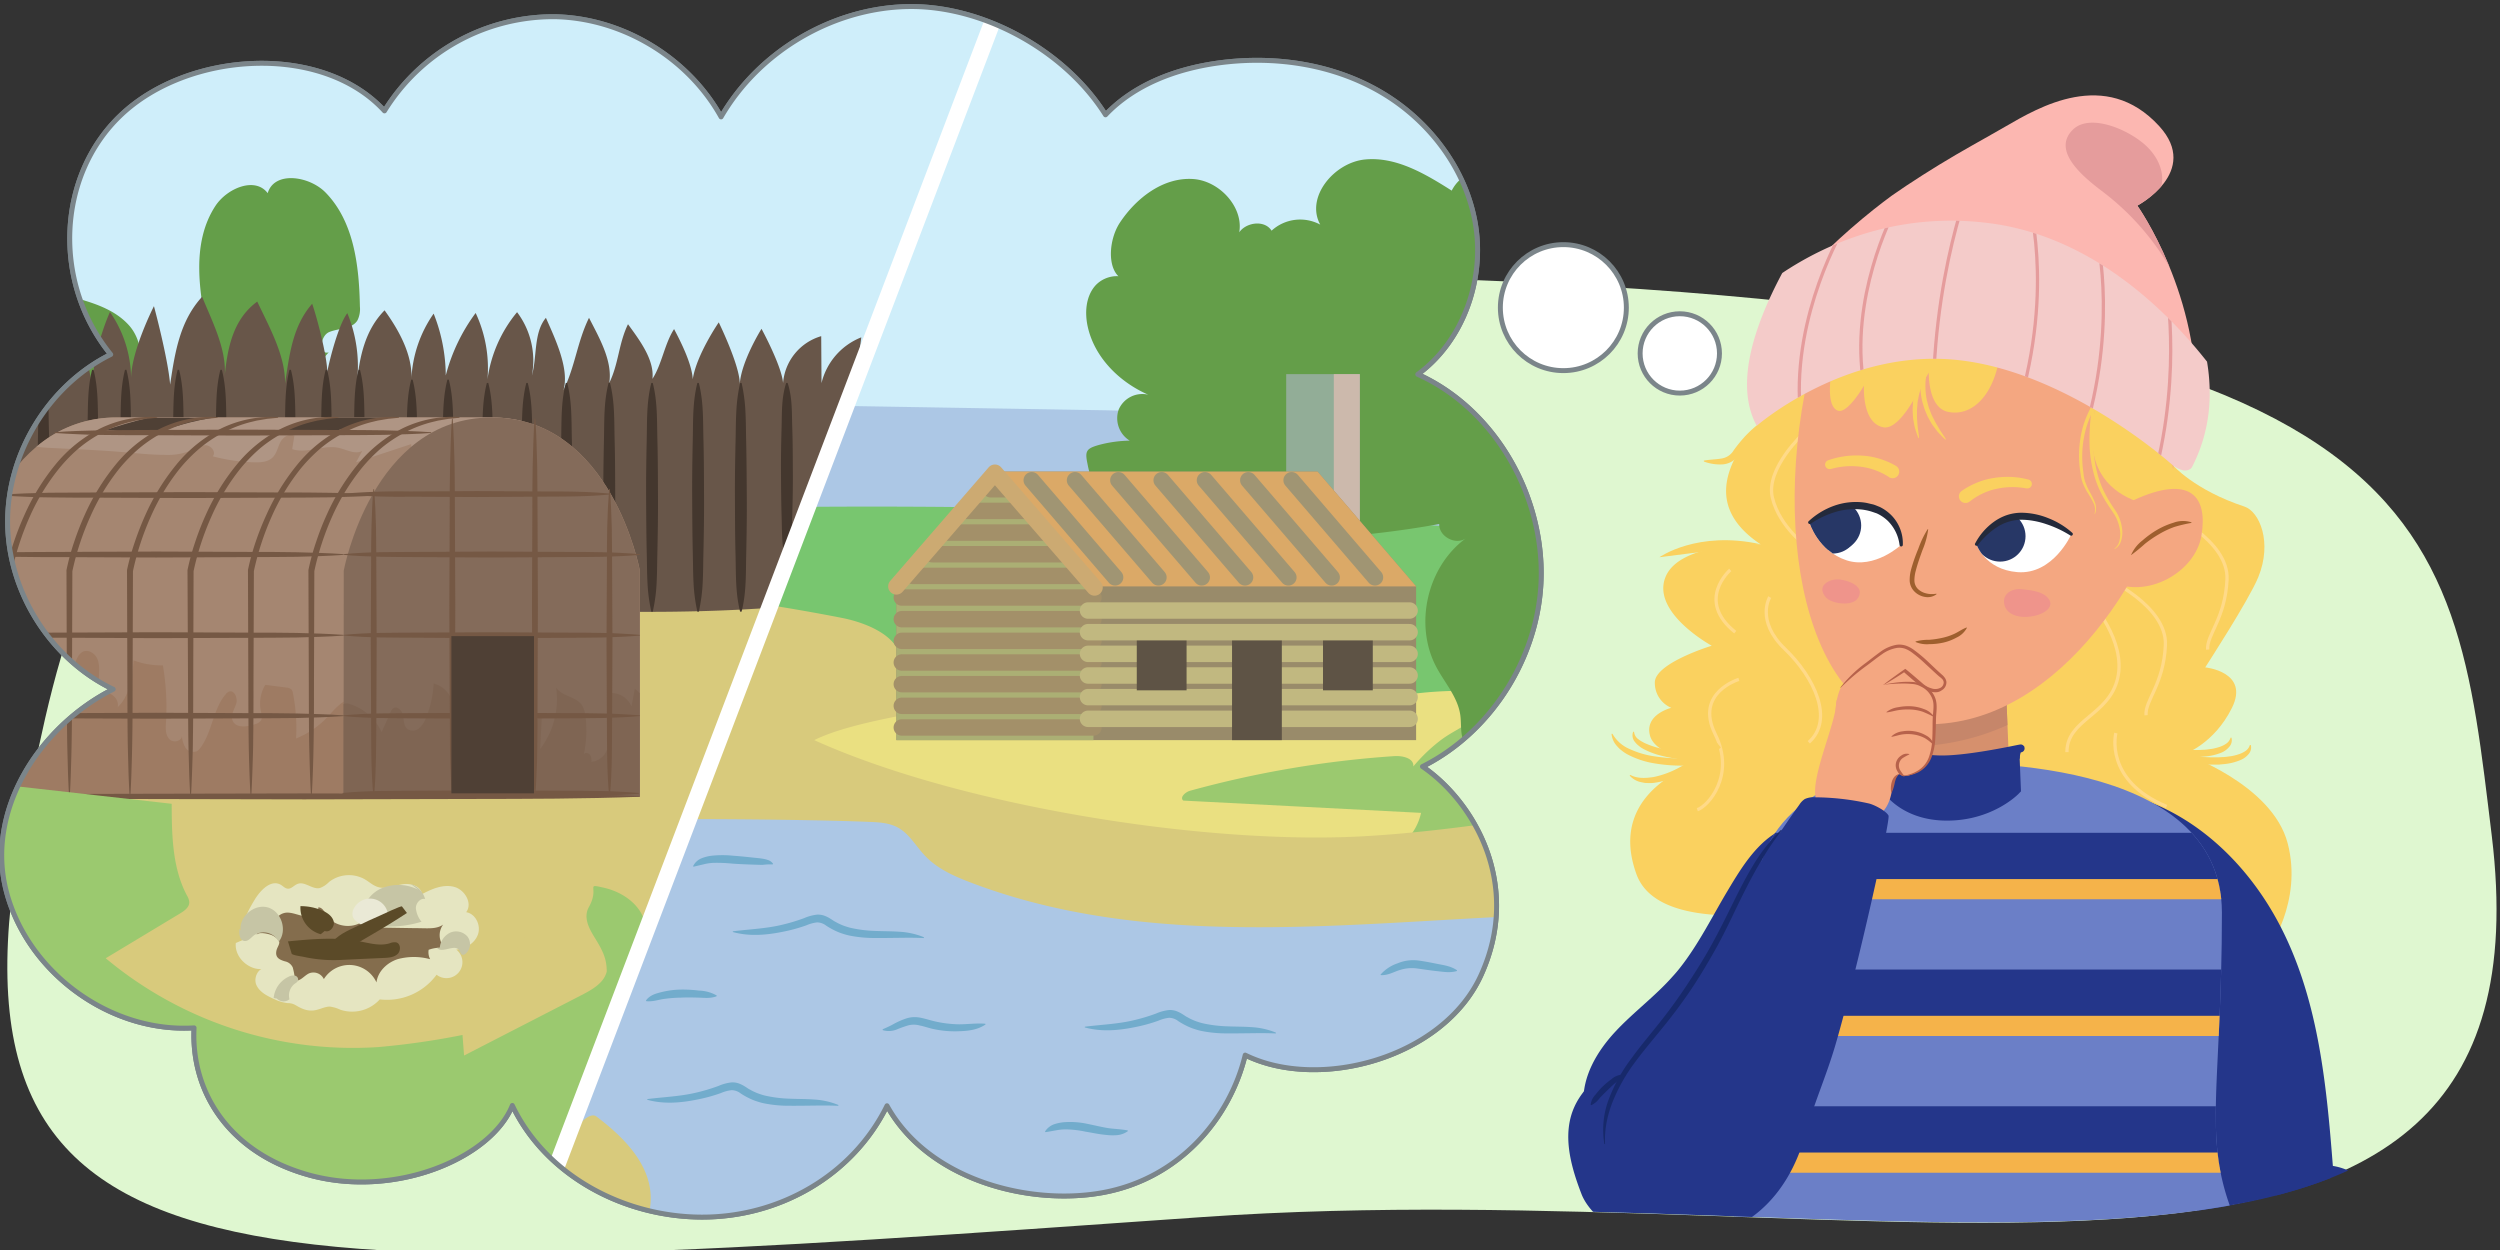 <svg xmlns="http://www.w3.org/2000/svg" xmlns:xlink="http://www.w3.org/1999/xlink" width="760" height="380" viewBox="0 0 760 380"><rect x="0" y="0" width="760" height="380" fill="#333333" stroke="none"/><defs><clipPath id="a"><path d="M757.5,254C781.24,423.42,576,355.3,367.5,370,78.31,390.39-32.71,393,15.5,247c36-109,82.09-273.75,401-264C743.5-7,735.5,97,757.5,254Z" fill="none"/></clipPath><clipPath id="b"><path d="M678.18,367.39h0c-8.37-22.6-2.72-38-2.72-89.94,0-48.06-78.58-45.83-90.57-45.46s-44.34,6.68-50,32.41c-10.13,46.13-1.25,71.74-5.83,100.87-3.38,7.5-7.17,16.93-9,25a7.55,7.55,0,0,0-.28,1.3c-.66,5.25,3.14,10.36,8.2,13.07s11.14,3.4,17,3.45c17.94.14,36,.17,53.9-.07,13.94-.2,27.88-.57,41.8-1.23,12.79-.61,27-.52,39.39-3.51,3.2-.77,5.67-1.89,7.39-4.52a8.72,8.72,0,0,0-.38-9.78C686.16,384.53,682.07,375.45,678.18,367.39Z" fill="none"/></clipPath><clipPath id="c"><path d="M609.56,203,611,238.27s-6.9,7-19.1,7-16.72-7.52-16.72-7.52V203Z" fill="none"/></clipPath><clipPath id="d"><path d="M550.14,158.84s8-6.81,17.89-4.72a12.09,12.09,0,0,1,9.94,11.5s-8.07,7.53-16.64,4.71S550.14,158.84,550.14,158.84Z" fill="none"/></clipPath><clipPath id="e"><path d="M600.85,165.51A13.88,13.88,0,0,1,614.41,157c10.49.16,15.26,5.46,15.26,5.46s-5.5,12.32-16.38,11.47C603.41,173.12,600.85,165.51,600.85,165.51Z" fill="none"/></clipPath><clipPath id="f"><path d="M627.65,78.3c-28-14.29-58.14-3.9-75.91,1.46a173.49,173.49,0,0,1,17.94-16.34c6.11-4.67,13.26-9.28,19.78-13.3,6.88-4.23,13.29-7.66,20.29-11.71,9.87-5.7,30.3-17.93,46.64-.08,12.75,13.93-6.64,24.18-6.64,24.18S669.36,90,667.54,125.24C662.05,110.94,653.69,91.61,627.65,78.3Z" fill="none"/></clipPath><clipPath id="g"><path d="M605.88,68c-29-4.1-51.35,6.5-64.08,15-9,16.88-14.38,34.32-7.75,46.44,0,0,27-23.59,61-20s65.39,31.93,65.39,31.93a8.59,8.59,0,0,0,3.39,1.65c2.08.18,2.59-1.13,2.59-1.13,5.45-10.62,6.24-21.58,4.52-31.94C659.5,95.4,637,72.44,605.88,68Z" fill="none"/></clipPath><clipPath id="h"><path d="M59,312.47c-1,19.7,10.84,38.21,35.35,44.84,26,7,55-5.32,61.4-21.25,10.22,21.37,33.86,33.83,57.44,33.94s46-12.57,56.46-33.85c12.65,22.86,43.74,30.45,65.66,26.39,23.55-4.37,38.65-22.84,43.23-41.79,22.52,11.08,60.24.86,71.68-24.28,12.57-27.6-2.11-52.73-17.79-63.44,22-11,36.61-35.41,36.09-60.1S453.38,123.88,431,113.8c13.75-10.06,20.32-28.55,17.57-45.44S434.46,36.59,419.75,28s-32.47-11.16-49.32-8.86c-12.71,1.74-25.49,6.44-34.35,15.77C323.82,15.41,298.88,1.58,276,2S230.75,15.6,219.21,35.54c-10.06-18.07-30.06-30.1-50.64-30.46a60.35,60.35,0,0,0-51.69,28.63C97.79,12.87,57,15.62,36.66,35.08c-19.25,18.37-20.83,50.71-3,72.68-18.82,9.34-31.49,30-31.34,51.13s13.14,41.59,32.09,50.64c-22.64,11.41-39,37.16-32.4,61.76S33.69,314.05,59,312.47Z" fill="none"/></clipPath></defs><path d="M757.49,254C778.19,423.83,575,355.3,365.36,370,74.59,390.39-22.74,398.81,7.5,248,29.56,138,41.5,74,414.63,84,743.45,92.81,745.43,155,757.49,254Z" fill="#dff7d0"/><path d="M59,312.47c-1,19.7,10.84,38.21,35.35,44.84,26,7,55-5.32,61.4-21.25,10.22,21.37,33.86,33.83,57.44,33.94s46-12.57,56.46-33.85c12.65,22.86,43.74,30.45,65.66,26.39,23.55-4.37,38.65-22.84,43.23-41.79,22.52,11.08,60.24.86,71.68-24.28,12.57-27.6-2.11-52.73-17.79-63.44,22-11,36.61-35.41,36.09-60.1S453.38,123.88,431,113.8c13.75-10.06,20.32-28.55,17.57-45.44S434.46,36.59,419.75,28s-32.47-11.16-49.32-8.86c-12.71,1.74-25.49,6.44-34.35,15.77C323.82,15.41,298.88,1.58,276,2S230.75,15.6,219.21,35.54c-10.06-18.07-30.06-30.1-50.64-30.46a60.35,60.35,0,0,0-51.69,28.63C97.79,12.87,57,15.62,36.66,35.08c-19.25,18.37-20.83,50.71-3,72.68-18.82,9.34-31.49,30-31.34,51.13s13.14,41.59,32.09,50.64c-22.64,11.41-39,37.16-32.4,61.76S33.69,314.05,59,312.47Z" fill="#fff" stroke="#7b858a" stroke-linecap="round" stroke-linejoin="round" stroke-width="1.5"/><circle cx="475.26" cy="93.52" r="19.15" fill="#fff" stroke="#7b858a" stroke-linecap="round" stroke-linejoin="round" stroke-width="1.5"/><circle cx="510.66" cy="107.44" r="12.06" fill="#fff" stroke="#7b858a" stroke-linecap="round" stroke-linejoin="round" stroke-width="1.5"/><g clip-path="url(#a)"><rect x="599.16" y="165.69" width="58.25" height="78" transform="translate(20.35 -54.26) rotate(5.03)" fill="#fad15f"/><path d="M682.32,154c4.53,1.5,8.57,10.82,4.17,21.52-2.88,7-16.1,27.36-16.1,27.36s13.58,1.33,8.12,12.32-14.38,14-14.38,14,26.59,9.2,31.31,27.11-6.1,32.67-6.1,32.67l-65-14.65,8.74-50.85,27.39-82.13S667.11,149,682.32,154Z" fill="#fad15f"/><path d="M659.57,227.68c1.73.07,3.44.24,5.15.27L666,228h2.55l1.26-.07c.85,0,1.66-.17,2.49-.26a15.35,15.35,0,0,0,2.36-.58,8,8,0,0,0,2.08-1,3.29,3.29,0,0,0,1.35-1.83l.28,0a3,3,0,0,1-.7,2.8,6.21,6.21,0,0,1-2.33,1.73A17,17,0,0,1,670,230l-1.34.13c-.45,0-.9,0-1.34,0l-1.34,0-1.34,0c-1.78-.05-3.53-.29-5.28-.51Z" fill="#fad15f"/><path d="M665.45,229.89c1.72.07,3.43.24,5.14.27l1.28.06h2.55l1.26-.07c.85,0,1.66-.17,2.49-.26a14.8,14.8,0,0,0,2.36-.58,7.88,7.88,0,0,0,2.08-1,3.29,3.29,0,0,0,1.35-1.83l.28,0a3,3,0,0,1-.7,2.8,6.21,6.21,0,0,1-2.33,1.73,17,17,0,0,1-5.34,1.3l-1.35.13c-.45,0-.89,0-1.34,0l-1.34,0-1.33-.06c-1.78,0-3.54-.29-5.29-.51Z" fill="#fad15f"/><path d="M534.05,129.49c-10.12,12.2-15,25.19,1.2,36,0,0-24.56-.92-28.94,9.93s14.06,20.88,14.06,20.88-17.5,5.32-17.3,11.27a8.18,8.18,0,0,0,5,7.61s-8.21,2-6.47,8.44,15.63,8,15.63,8-29.22,8-19.75,34.13,84.75,3.4,84.75,3.4L592.41,221l-41-100.77-2.64-7.86L540,114.73Z" fill="#fad15f"/><path d="M508.54,296.78c-5.36,6.09-12,10.94-17.52,16.89s-10,13.54-9.64,21.65c.12,2.67.89,5.48,2.89,7.26a13.47,13.47,0,0,0,4.48,2.28q16.08,5.75,32.47,10.59c4,1.18,8.13,2.32,12.26,1.81,4.94-.61,9.29-3.53,13-6.86,12.07-10.82,19.16-26.52,21.3-42.59a99.68,99.68,0,0,0-.82-30,132,132,0,0,0-3.41-14.72,19,19,0,0,0-5-8.76c-4.49-4.18-11-4.75-16.46-2.3-7.68,3.42-12.68,11.7-16.82,18.63-4.76,7.94-8.85,16.34-14.61,23.63C510,295.13,509.26,296,508.54,296.78Z" fill="#24368a"/><path d="M548.44,131.58s-11.84,10.84-9.62,19.8,10.59,14.86,10.59,14.86" fill="none" stroke="#ffda88" stroke-miterlimit="10"/><path d="M526,173.25s-10.64,9.22,1.51,18.93" fill="none" stroke="#ffda88" stroke-miterlimit="10"/><path d="M528.61,206.54s-13.46,4-7.21,16.61-2.18,22-5.42,23" fill="none" stroke="#ffda88" stroke-miterlimit="10"/><path d="M538,181.52s-4.38,7.13,4.62,15.78,15,21.5,7.25,28.36" fill="none" stroke="#ffda88" stroke-miterlimit="10"/><path d="M635.63,182.89s10.8,11.93,8.14,23.3-15.45,12.49-15.42,22.45" fill="none" stroke="#ffda88" stroke-miterlimit="10"/><path d="M640,175.66s18.83,8.47,18.28,20.47-6.23,16.76-5.88,21.3" fill="none" stroke="#ffda88" stroke-miterlimit="10"/><path d="M658.73,155.71s18.84,8.47,18.28,20.47-6.22,16.76-5.88,21.3" fill="none" stroke="#ffda88" stroke-miterlimit="10"/><path d="M643.22,222.85s-3.7,14.4,15.43,22.31" fill="none" stroke="#ffda88" stroke-miterlimit="10"/><path d="M642.07,240.63c22,3.82,39.64,19.82,50.12,39,12.47,22.8,15,49.31,17,74.81a18.07,18.07,0,0,1,11.22,6.48,13.75,13.75,0,0,1,1.76,14.65c18.47,7.44,19.33,19.22,16.92,47.62-.43,5.14-9.29.53-6.91-4a28.51,28.51,0,0,0,1.58-3.68,4.88,4.88,0,0,1-.69.07c-5.15,0-5.16-8,0-8a3.85,3.85,0,0,1,2.16.62c.67-12.34-7.68-23.76-21-26.63-3.6-.78-3.62-5.51-1-7.32,5.47-3.7.32-9.92-4-11.54-4.88-1.84-10.56-.45-15.43.67s-7.16-6.57-2.13-7.73a63.49,63.49,0,0,1,9.38-1.5c-3.44-41.11-12.32-97.24-61.2-105.74C634.88,247.47,637,239.75,642.07,240.63Z" fill="#24368a"/><path d="M729.12,461.1c-14-12.87-51.59-40.28-57.2-58.59s-9.16-148.43-9.16-148.43l16.82,13.09,21.59,40.76,8.15,54.72,6.54.26,3,11.59,10.47,11.59,8,17.21,1.74,19.88Z" fill="#24368a"/><g clip-path="url(#b)"><path d="M678.18,367.39h0c-8.37-22.6-2.72-38-2.72-89.94,0-48.06-78.58-45.83-90.57-45.46s-44.34,6.68-50,32.41c-10.13,46.13-1.25,71.74-5.83,100.87-3.38,7.5-7.17,16.93-9,25a7.55,7.55,0,0,0-.28,1.3c-.66,5.25,3.14,10.36,8.2,13.07s11.14,3.4,17,3.45c17.94.14,36,.17,53.9-.07,13.94-.2,27.88-.57,41.8-1.23,12.79-.61,27-.52,39.39-3.51,3.2-.77,5.67-1.89,7.39-4.52a8.72,8.72,0,0,0-.38-9.78C686.16,384.53,682.07,375.45,678.18,367.39Z" fill="#6b7fc7"/><rect x="493.04" y="253.17" width="224.9" height="18.37" fill="#24368a"/><rect x="493.04" y="267.23" width="224.9" height="6.15" fill="#f5b34a"/><rect x="493.04" y="294.74" width="224.9" height="18.37" fill="#24368a"/><rect x="493.04" y="308.8" width="224.9" height="6.15" fill="#f5b34a"/><rect x="493.04" y="336.31" width="224.9" height="18.37" fill="#24368a"/><rect x="493.04" y="350.37" width="224.9" height="6.15" fill="#f5b34a"/><rect x="493.04" y="377.87" width="224.9" height="18.37" fill="#24368a"/></g><path d="M609.56,203,611,238.27s-6.9,7-19.1,7-16.72-7.52-16.72-7.52V203Z" fill="#d6906d"/><path d="M614.27,226.31a1.64,1.64,0,0,0-.46.08h-.1c-6.14,1.28-16.75,3.28-23.31,3.28-5.55,0-13.12-1.43-18.57-2.64v12.67l.4.67c.22.37,5.64,9.1,19.67,9.1,13.54,0,21.28-7.7,21.6-8l.88-.9-.48-11.92a1.43,1.43,0,0,0,.37.07A1.2,1.2,0,1,0,614.27,226.31Z" fill="#24368a"/><path d="M615.41,226.89a5.31,5.31,0,0,0-1.38,3.76l-1.72-.25.61-3.37,2-.28Z" fill="#24368a"/><path d="M571.83,231.65a5.61,5.61,0,0,0-1.6-3.91c-.49-.48.35-1.46.91-1.29s2.4,1,2.4,1l-.59,3Z" fill="#24368a"/><g clip-path="url(#c)"><path d="M619.29,206.36l-.6.45a3.73,3.73,0,0,0-4.25-.14A81.2,81.2,0,0,1,568,217.52c-4.5-.27-5,5.18-1.7,6.77a3.06,3.06,0,0,0,2.77,2c20.41,2.69,40.42-2.54,55.85-14.88C628.81,208.35,623.13,203.29,619.29,206.36Z" fill="#c6866a"/></g><path d="M554,98.28c-17.77,55.66-6.89,118.6,27.36,121.69,42.89,3.88,72.89-46.21,78.66-74s-4-68.55-52.21-77.78S554,98.28,554,98.28Z" fill="#f4a781"/><path d="M587.3,108.67a18.79,18.79,0,0,0-1.19,3,23.8,23.8,0,0,0-.64,3.24,21.08,21.08,0,0,0,.26,6.58c.11.54.28,1.07.41,1.61a9.63,9.63,0,0,0,.52,1.57c.21.52.37,1,.61,1.55l.76,1.5a12.4,12.4,0,0,0,.81,1.47c.29.48.58,1,.85,1.46.61,1,1.28,1.86,1.87,2.87l-.15.13A31.74,31.74,0,0,1,589,131.2c-.36-.45-.71-.92-1.05-1.39a10,10,0,0,1-1-1.47l-.85-1.54c-.27-.53-.46-1.08-.7-1.62a12.17,12.17,0,0,1-.6-1.66c-.16-.57-.35-1.13-.48-1.71a20.23,20.23,0,0,1-.36-7.07,17.76,17.76,0,0,1,2.16-6.79Z" fill="#fad15f"/><path d="M590.49,108.91a18.94,18.94,0,0,0-2.39,2.2,23.07,23.07,0,0,0-2,2.63,21,21,0,0,0-2.65,6c-.14.53-.22,1.08-.34,1.62a10.07,10.07,0,0,0-.22,1.65c0,.55-.13,1.1-.13,1.66l0,1.67a11.75,11.75,0,0,0,.09,1.68c0,.56.1,1.12.12,1.69.14,1.12.33,2.23.42,3.39l-.19.06a33.69,33.69,0,0,1-1.12-3.3c-.12-.56-.23-1.14-.33-1.71a10.1,10.1,0,0,1-.22-1.74l-.09-1.76c0-.58.06-1.17.09-1.76a10.28,10.28,0,0,1,.18-1.75c.11-.58.18-1.17.31-1.75a20.51,20.51,0,0,1,2.78-6.51,17.76,17.76,0,0,1,4.92-5.16Z" fill="#fad15f"/><path d="M608.34,99.83c.56,17.61-7.53,27.22-16.17,25.37-6.47-1.38-5.81-12.89-5.81-12.89s-7.68,18.88-13.88,17.58c-6.6-1.38-5.82-12.67-5.82-12.67s-5.06,8.78-8,7.6c-4.63-1.83-1.05-16.3-1.05-16.3s22-11.2,32.08-11.53A55.4,55.4,0,0,1,608.34,99.83Z" fill="#fad15f"/><path d="M639.31,115.74c-13.72,39.28,18.89,38,22.57,39.32l-1.43-13.62Z" fill="#fad15f"/><path d="M652.49,109.73a37,37,0,0,0-11.1,8,30.35,30.35,0,0,0-7,11.72,32.23,32.23,0,0,0-1.11,13.64l.21,1.72a11.4,11.4,0,0,0,.4,1.63,22.41,22.41,0,0,0,1.41,3.13,25.91,25.91,0,0,1,1.56,3.17,4.76,4.76,0,0,1,0,3.52l-.13-.05a4.6,4.6,0,0,0-.32-3.3,25.82,25.82,0,0,0-1.7-3,17.58,17.58,0,0,1-1.59-3.19,11.29,11.29,0,0,1-.48-1.75l-.27-1.75a32.71,32.71,0,0,1,1-14A31.31,31.31,0,0,1,640.6,117a35.41,35.41,0,0,1,5.35-4.66,34.08,34.08,0,0,1,6.16-3.54Z" fill="#fad15f"/><path d="M648.63,152.05c17.1-7.87,22.61-1.3,20.62,10.72S650.58,183.15,640,175.66,648.63,152.05,648.63,152.05Z" fill="#f4a781"/><path d="M647.92,168.56a11.13,11.13,0,0,1,3.39-4.26,28.49,28.49,0,0,1,4.42-3.21,23.35,23.35,0,0,1,5-2.18,8.28,8.28,0,0,1,5.47-.12.09.09,0,0,1,0,.12.11.11,0,0,1-.07.06,46.16,46.16,0,0,0-5.06,1.2,26.37,26.37,0,0,0-4.69,2.2,35.82,35.82,0,0,0-4.32,2.95,51.32,51.32,0,0,1-4.1,3.35.09.09,0,0,1-.13,0A.08.08,0,0,1,647.92,168.56Z" fill="#9e5f2e"/><path d="M637.31,121.54a75,75,0,0,0-1,11.86,39.65,39.65,0,0,0,1.61,11.68,28.17,28.17,0,0,0,2.27,5.44c.92,1.75,2,3.36,3.15,5.08a12.62,12.62,0,0,1,1.84,5.85,8.57,8.57,0,0,1-.4,3.06,4,4,0,0,1-1.91,2.37l-.07-.13a3.82,3.82,0,0,0,1.52-2.38,8,8,0,0,0,.18-2.88,12.51,12.51,0,0,0-1.94-5.41c-1.09-1.64-2.28-3.31-3.24-5.09a29.11,29.11,0,0,1-2.41-5.59,39.45,39.45,0,0,1-1.71-12,71.23,71.23,0,0,1,1.13-12Z" fill="#fad15f"/><path d="M535.25,165.46c-19.25-4.29-30.78,3.94-30.78,3.94Z" fill="#fad15f"/><path d="M517.33,232.55a70,70,0,0,1-7.67.18,50,50,0,0,1-7.68-.84,26.5,26.5,0,0,1-7.38-2.64,10.72,10.72,0,0,1-1.65-1.13,9.45,9.45,0,0,1-.77-.65c-.24-.24-.46-.5-.68-.74a6.15,6.15,0,0,1-1.59-3.65l.28,0a10.86,10.86,0,0,0,5.26,4.64,27.06,27.06,0,0,0,6.93,2.12,62.13,62.13,0,0,0,7.37.72l1.86,0c.62,0,1.24.05,1.86,0,1.25,0,2.5,0,3.75,0Z" fill="#fad15f"/><path d="M523.15,227.25a67.17,67.17,0,0,1-6.09,4.66,49.29,49.29,0,0,1-6.7,3.85,26.21,26.21,0,0,1-7.52,2.22,11.12,11.12,0,0,1-2,.06c-.34,0-.67,0-1-.07l-1-.2a6.2,6.2,0,0,1-3.43-2l.21-.19c2.18,1.16,4.65,1,7,.65a27.43,27.43,0,0,0,6.85-2.37,60.11,60.11,0,0,0,6.37-3.76l1.53-1.07c.52-.34,1-.68,1.53-1.07,1-.75,2-1.5,3-2.23Z" fill="#fad15f"/><path d="M517.31,231.36c-2-.11-4-.18-6-.47-1-.11-2-.25-3-.45s-2-.37-3-.64a23.57,23.57,0,0,1-5.77-2.15l-.68-.4c-.22-.16-.44-.33-.64-.5a6.31,6.31,0,0,1-1.16-1.15,3.07,3.07,0,0,1-.56-3.19l.26.1a3.07,3.07,0,0,0,1.27,2.19,9.31,9.31,0,0,0,1.11.74c.2.1.4.22.59.33l.64.29a24.75,24.75,0,0,0,5.42,1.67c.94.23,1.9.38,2.86.53s1.92.3,2.88.42c1.93.29,3.89.44,5.83.69Z" fill="#fad15f"/><path d="M536,130.37l-1.93,1.83c-.62.64-1.25,1.25-1.84,1.91-1.21,1.29-2.28,2.65-3.46,4.09-.29.36-.64.72-1,1.08a7.62,7.62,0,0,1-1.25,1,6.43,6.43,0,0,1-3,.9,13.92,13.92,0,0,1-5.55-.88l0-.28c1.84-.33,3.66-.34,5.31-.62a5.21,5.21,0,0,0,3.77-2.52,46.82,46.82,0,0,1,3.48-4.27,37.19,37.19,0,0,1,4.1-3.75Z" fill="#fad15f"/><path d="M574.21,145a20.08,20.08,0,0,0-4-2,18.57,18.57,0,0,0-4.39-1.09,22.65,22.65,0,0,0-4.59-.15,22.38,22.38,0,0,0-4.5.78l-.1,0a1.37,1.37,0,0,1-.85-2.61,24.71,24.71,0,0,1,5.13-1.24,25.46,25.46,0,0,1,5.24-.17,21.78,21.78,0,0,1,5.23.94,23.74,23.74,0,0,1,4.94,2.14,2,2,0,0,1-1.93,3.53l-.09,0Z" fill="#fad15f"/><path d="M598.83,152.44a20.47,20.47,0,0,1,3.78-2.36,18.64,18.64,0,0,1,4.28-1.46,22.56,22.56,0,0,1,9.11-.15l.11,0a1.37,1.37,0,0,0,.62-2.66,24.4,24.4,0,0,0-5.21-.81,25.6,25.6,0,0,0-5.24.28,21.88,21.88,0,0,0-5.13,1.38,23.8,23.8,0,0,0-4.74,2.55,2,2,0,1,0,2.22,3.36l.09-.07Z" fill="#fad15f"/><g clip-path="url(#d)"><path d="M550.14,158.84s8-6.81,17.89-4.72a12.09,12.09,0,0,1,9.94,11.5s-8.07,7.53-16.64,4.71S550.14,158.84,550.14,158.84Z" fill="#fff"/><circle cx="558.07" cy="159.76" r="7.73" fill="#273766"/><circle cx="557.14" cy="160.55" r="7.73" fill="#273766"/></g><path d="M586.17,160.93a24.37,24.37,0,0,1-1.76,6.36c-.73,2.05-1.48,4.1-2,6.16a11.23,11.23,0,0,0-.43,3A3.73,3.73,0,0,0,583,179a5.33,5.33,0,0,0,2.52,1.38,7.12,7.12,0,0,0,3.06.11.09.09,0,0,1,.11.07.08.08,0,0,1,0,.09,4.4,4.4,0,0,1-3.35.84,5.84,5.84,0,0,1-3.24-1.56,5,5,0,0,1-1.56-3.35,12.53,12.53,0,0,1,.43-3.46,52.31,52.31,0,0,1,2.19-6.28,30.19,30.19,0,0,1,2.83-5.94.09.09,0,0,1,.13,0A.09.09,0,0,1,586.17,160.93Z" fill="#9e5f2e"/><path d="M582.32,195a15.11,15.11,0,0,1,4.11-.5,27.33,27.33,0,0,0,4-.59,17.69,17.69,0,0,0,3.76-1.26c1.2-.57,2.23-1.34,3.6-1.88a.1.1,0,0,1,.13.13,6.76,6.76,0,0,1-3.13,2.92,15.37,15.37,0,0,1-4,1.53,19.68,19.68,0,0,1-4.24.47,8.74,8.74,0,0,1-4.18-.64.09.09,0,0,1,0-.13A.12.12,0,0,1,582.32,195Z" fill="#9e5f2e"/><path d="M565.38,179.93c-.19-2.41-4.34-3.65-6.43-3.78-2.94-.17-6.73,1.91-4,5.31,1.7,2.12,7.92,2.95,9.7.56A3.13,3.13,0,0,0,565.38,179.93Z" fill="#ef948b"/><path d="M622.6,181.82a.69.69,0,0,0-.11-.13c-1.78-2-5.59-2.33-8-2.58-2.66-.27-5.77,1.27-5.21,4.42C610.53,190.82,626.88,186.9,622.6,181.82Z" fill="#ef948b"/><g clip-path="url(#e)"><path d="M600.85,165.51A13.88,13.88,0,0,1,614.41,157c10.49.16,15.26,5.46,15.26,5.46s-5.5,12.32-16.38,11.47C603.41,173.12,600.85,165.51,600.85,165.51Z" fill="#fff"/><circle cx="608.03" cy="163" r="7.73" fill="#273766"/></g><path d="M549.82,158.47a22.28,22.28,0,0,1,7.81-4.74,19.67,19.67,0,0,1,9.24-.94c.77.11,1.53.34,2.3.5s1.49.53,2.23.8a12.9,12.9,0,0,1,3.87,2.86,12.18,12.18,0,0,1,3.19,8.68.49.49,0,0,1-1,0v0a12.47,12.47,0,0,0-3.6-7.32,12.27,12.27,0,0,0-3.34-2.25c-.66-.21-1.3-.46-2-.66s-1.36-.32-2-.43a20.23,20.23,0,0,0-8.32.6,27.68,27.68,0,0,0-7.76,3.65l0,0a.49.49,0,0,1-.68-.13A.48.48,0,0,1,549.82,158.47Z" fill="#242a3b"/><path d="M600.42,165.26a18.88,18.88,0,0,1,5.57-6.52,15.31,15.31,0,0,1,3.89-2.08,14.3,14.3,0,0,1,4.4-.79,22.14,22.14,0,0,1,8.47,1.68A24,24,0,0,1,630,162a.5.5,0,0,1,0,.7.49.49,0,0,1-.63.08l0,0a33.15,33.15,0,0,0-7.28-3.43,24.75,24.75,0,0,0-3.86-1,21.56,21.56,0,0,0-3.92-.35,13.87,13.87,0,0,0-7.23,2.26,23.36,23.36,0,0,0-5.8,5.43l0,0a.49.49,0,0,1-.83-.53Z" fill="#242a3b"/><g clip-path="url(#f)"><path d="M627.65,78.3c-28-14.29-58.14-3.9-75.91,1.46,20.12-20.41,37.72-29.64,37.72-29.64s12-14,23.5-23.88,27.09-5.76,43.43,12.09c12.75,13.93-6.64,24.18-6.64,24.18S669.36,90,667.54,125.24C662.05,110.94,653.69,91.61,627.65,78.3Z" fill="#fcb7b1"/><path d="M630.14,39.43c5.29-5.23,17.56.17,22.71,5.31,5.71,5.71,6,13.36.52,17a86.72,86.72,0,0,1,16.84,24.76c2.06,4.52-4.78,6.62-6.84,2.08a78.71,78.71,0,0,0-24-30.2C633.67,54.07,623.49,46,630.14,39.43Z" fill="#e59c9c"/></g><path d="M605.88,68c-29-4.1-51.35,6.5-64.08,15-9,16.88-14.38,34.32-7.75,46.44,0,0,27-23.59,61-20s65.39,31.93,65.39,31.93a8.59,8.59,0,0,0,3.39,1.65c2.08.18,2.59-1.13,2.59-1.13,5.45-10.62,6.24-21.58,4.52-31.94C659.5,95.4,637,72.44,605.88,68Z" fill="#f4cbc9"/><g clip-path="url(#g)"><path d="M560.44,69.44S545,95.32,547.19,124.19" fill="none" stroke="#e59c9c" stroke-miterlimit="10"/><path d="M575.52,64.93s-13.5,25.6-8.86,52.29" fill="none" stroke="#e59c9c" stroke-miterlimit="10"/><path d="M658.54,87.08s5.52,30.36-5.72,64.92" fill="none" stroke="#e59c9c" stroke-miterlimit="10"/><path d="M637.56,72.72s6.86,28.65-5.66,64.44" fill="none" stroke="#e59c9c" stroke-miterlimit="10"/><path d="M617,62.42s8.36,30.18-6.11,69.49" fill="none" stroke="#e59c9c" stroke-miterlimit="10"/><path d="M599.89,52.88S586.69,84,587.77,127.76" fill="none" stroke="#e59c9c" stroke-miterlimit="10"/></g><path d="M590.6,205.63c-2.92-2.43-6.39-6.31-9.72-8.38-3.79-2.34-7.42.07-10.23,2.23-4.07,3.12-7.66,5.62-10.91,9.45-1,1.23-2.59,8.07-1.06,9.08,2,1.34,6.05-3.9,7.45-5.08,3.78-3.15,12.89-9.22,13-9.27l5.51,4.7c1.2,1,4.09,2,5.51,1A2.14,2.14,0,0,0,590.6,205.63Z" fill="#f4a781"/><path d="M572.54,208.2c1-.83,2.12-1.64,3.21-2.43s2.2-1.58,3.31-2.35l.14-.1.22.17c1.7,1.38,3.36,2.82,5,4.23a7.27,7.27,0,0,0,1.25.92,6.84,6.84,0,0,0,1.43.59,3.43,3.43,0,0,0,2.78-.13l0,0,0,0a1.86,1.86,0,0,0,1-1.73,1.71,1.71,0,0,0-.44-.93c-.24-.26-.63-.56-1-.85-1.37-1.2-2.66-2.45-4-3.66a42.57,42.57,0,0,0-4.06-3.45,8.78,8.78,0,0,0-2.21-1.26,5.49,5.49,0,0,0-2.45-.26,10.77,10.77,0,0,0-4.69,2c-1.44,1-2.86,2.14-4.3,3.21a65,65,0,0,0-8.17,6.92l-.1-.08a38.9,38.9,0,0,1,7.77-7.5c1.44-1.09,2.82-2.2,4.31-3.27a11.58,11.58,0,0,1,5.07-2.23,6.44,6.44,0,0,1,2.86.29,9.5,9.5,0,0,1,2.47,1.36,42.78,42.78,0,0,1,4.18,3.5c1.31,1.23,2.59,2.49,3.92,3.66.33.31.67.55,1,1a2.73,2.73,0,0,1,.67,1.47,2.79,2.79,0,0,1-1.56,2.63l.06,0a3.15,3.15,0,0,1-1.83.53,6.34,6.34,0,0,1-1.75-.27,7.77,7.77,0,0,1-1.6-.68,7.06,7.06,0,0,1-1.39-1c-1.66-1.43-3.34-2.85-5-4.31l.36.08c-1.08.72-2.17,1.43-3.29,2.12s-2.23,1.37-3.38,2Z" fill="#b7624b"/><path d="M558.21,213.75c-.17,6.32-8.13,23.28-6.1,29.27,1.52,4.51,10,8.7,14.29,7.3,11.54-3.72,7.07-13.07,11-15a3.69,3.69,0,0,0,3.4.21,11.1,11.1,0,0,0,3.06-1.41c5.16-3.55,3.81-11.82,4.3-16.94.29-3,.63-6.55-4.41-9-1.88-.91-7-.7-11.2,0C565.41,209.42,558.31,210,558.21,213.75Z" fill="#f4a781"/><path d="M573.47,216.47a7.35,7.35,0,0,1,3.59-1.48,15.89,15.89,0,0,1,3.9-.29,12.76,12.76,0,0,1,3.84.83,6.22,6.22,0,0,1,3.14,2.31l-.08.09a33.75,33.75,0,0,0-3.37-1.57,13.63,13.63,0,0,0-3.59-.66,18.26,18.26,0,0,0-3.69.17c-1.23.18-2.38.56-3.68.71Z" fill="#b7624b"/><path d="M575,223.86a5.81,5.81,0,0,1,3.32-1.53,10.75,10.75,0,0,1,3.71,0,10,10,0,0,1,3.5,1.26,4.49,4.49,0,0,1,2.34,2.83l-.11.05a12.58,12.58,0,0,0-2.67-2.11,10.68,10.68,0,0,0-3.22-1.05,11.8,11.8,0,0,0-3.41-.06c-1.14.14-2.18.54-3.4.75Z" fill="#b7624b"/><path d="M578.93,236.05a2.69,2.69,0,0,1-2.06-1.49,3.44,3.44,0,0,1,1.07-4.83,2.74,2.74,0,0,1,2.49-.49v.12a15.72,15.72,0,0,0-2,1.09,2.82,2.82,0,0,0-.8,3.67,18,18,0,0,0,1.33,1.82Z" fill="#b7624b"/><path d="M577.37,235.27a4.11,4.11,0,0,0,1.39.41,4.37,4.37,0,0,0,1.43-.19,11.19,11.19,0,0,0,2.67-1.12,8,8,0,0,0,3.56-4.29,19.17,19.17,0,0,0,1-5.66c.11-1.95.06-3.91.12-5.9s.53-4,0-5.74a6.77,6.77,0,0,0-3.56-4.06,6.16,6.16,0,0,0-2.68-.79,25.55,25.55,0,0,0-2.91-.13,48.37,48.37,0,0,0-5.88.38,39.62,39.62,0,0,1,5.86-.87,24.85,24.85,0,0,1,3,0,13,13,0,0,1,1.51.2,5.28,5.28,0,0,1,1.47.54,7.32,7.32,0,0,1,4.08,4.5c.61,2.05.15,4.13.11,6s-.07,3.92-.21,5.91a18,18,0,0,1-1.2,5.9,8.57,8.57,0,0,1-4,4.43,12,12,0,0,1-2.84.95,4.45,4.45,0,0,1-1.5.08A4.18,4.18,0,0,1,577.37,235.27Z" fill="#b7624b"/><path d="M577.37,235.27a5.09,5.09,0,0,0-.93,1.31A7.78,7.78,0,0,0,576,238a12.93,12.93,0,0,1-1,3.13,5.25,5.25,0,0,1-.18-1.71,6.85,6.85,0,0,1,.27-1.67,4.18,4.18,0,0,1,.81-1.6A2.93,2.93,0,0,1,577.37,235.27Z" fill="#b7624b"/><path d="M547,244.63a5.69,5.69,0,0,1,1.64-1.71,6.17,6.17,0,0,1,3.06-.54,76.6,76.6,0,0,1,16.41,1.87c1.65.37,5.31,2.28,6,3.7.63,1.25-9.29,46.17-16.08,69.5-2.87,9.85-6.54,17.75-9.28,27.64-5.1,18.4-18,31.72-39,32s-27.6-10.45-29-14.16c-3.3-8.56-5.93-18.18-2.09-26.55,3.11-6.8,9.88-11.41,15.89-16.25,5.15-4.14,18.64-16.52,20.34-20.23a338.85,338.85,0,0,1,19.28-36Q540.23,254.08,547,244.63Z" fill="#24368a"/><path d="M541.63,252.43q-2.11,2.76-4,5.62c-1.24,1.94-2.42,3.91-3.56,5.9-2.25,4-4.32,8.13-6.32,12.29s-4,8.36-6.29,12.43-4.65,8.06-7.24,11.93-5.37,7.6-8.29,11.22-5.93,7.11-8.66,10.8a53.08,53.08,0,0,0-6.82,11.82,36.31,36.31,0,0,0-2,6.52,29.91,29.91,0,0,0-.52,6.83l-.21,0A26.39,26.39,0,0,1,489.13,334,50.31,50.31,0,0,1,496,321.69c2.74-3.78,5.75-7.32,8.61-10.93s5.57-7.33,8.11-11.17,5-7.73,7.25-11.75,4.3-8.14,6.35-12.29,4.11-8.32,6.53-12.32a52,52,0,0,1,8.64-11Z" fill="#17296b"/><path d="M483.56,335.85a5.2,5.2,0,0,1,1.47-3.07,22.5,22.5,0,0,1,2.24-2.53,23.27,23.27,0,0,1,2.6-2.16A5.47,5.47,0,0,1,493,326.7l.12.19a7.4,7.4,0,0,1-2.23,2.46c-.8.71-1.57,1.45-2.34,2.2s-1.52,1.5-2.26,2.28a6.9,6.9,0,0,1-2.53,2.15Z" fill="#17296b"/></g><g clip-path="url(#h)"><rect x="-80.5" y="-30" width="527" height="387" fill="#cfeefa"/><path d="M453,119.61c-25-7.53-51.49,2.78-75.54,12.91-13.29-7.18-29.05-7.59-44.15-7.84L173,122c-7.78-.13-15.7-.28-23.1-2.71-3.52-1.15-6.88-2.82-10.51-3.58-6.86-1.46-13.93.42-20.86,1.52-12.13,1.93-24.49,1.49-36.76,1-13-.46-26.07-.93-39.11-1.09A809.74,809.74,0,0,0-54.86,122C-71,123.77-89,127.05-98.65,140.15c-7.58,10.28-8,24-8.2,36.76l-.72,58.42c-.19,15.52-.38,31.09,1.35,46.51,1.6,14.2,4.83,28.17,8,42.09l7.7,33.32c.67,2.9,1.43,6,3.59,8s5.36,2.7,8.37,3c19.48,2.12,38.8-3.9,58.12-7.15,39.31-6.62,79.51-1.82,119.33-.07,52.56,2.31,105.37-.72,157.72,4.56,40.46,4.08,80.93,13.12,121.39,9s82.58-24.87,97.58-62.67c15.8-39.79-2.36-84.86,2.52-127.4,1.19-10.41,3.78-20.71,3.68-31.2s-3.38-21.62-11.68-28" fill="#acc7e5"/><path d="M492.51,164.17A2548.13,2548.13,0,0,0,60.4,162.25c-28.19,2.27-56.47,5-84.7,3.46-21.68-1.2-43.61-4.91-64.91-.71s-42.5,18.91-45.94,40.34c-2.06,12.82,2.45,25.64,6,38.13,11.87,41.73,14.27,87.75,39.38,123.13,16.45,23.2,41.38,39.42,68,49.45s55,14.33,83.31,17.36c119.67,12.84,245.65,3,351.28-54.68,6.89-3.76,13.94-7.8,21.76-8.48,5.79-.51,11.58.88,17.39.76,18.39-.4,33.5-16.25,39.25-33.73s4.21-36.39,3-54.74q-3.15-46-3.38-92.16" fill="#78c66f"/><path d="M418.17,212.92a119,119,0,0,1,41.94-1.86L458,217.44c18.55,1.7,38.86,4.21,51.62,17.79-4,1.66-4.63,7.19-7.86,10.07-1.85,1.63-4.36,2.25-6.76,2.81l-35.72,8.33c-20.68,4.82-41.79,9.68-62.94,7.79-22.34-2-43.5-11.44-65.82-13.62-10.84-1.05-21.77-.38-32.62-1.22-22.95-1.8-44.76-10.31-66.19-18.72,1.47-4.12,6.34-5.72,10.59-6.74a645.29,645.29,0,0,1,150-17.57" fill="#eae081"/><path d="M429.65,233c.24-2.5-3.27-3.31-5.78-3.14a313,313,0,0,0-62.06,10.52c-1.48.4-3.27,2.08-2.08,3L432,247.11a16.71,16.71,0,0,1-4.38,8.16l19.7,2.89c5.14.75,10.35,1.5,15.51.9,6.69-.79,12.89-3.81,18.93-6.79a4.7,4.7,0,0,0,3.32-6c-1-8.52-2.17-17.27-6.09-25a34.55,34.55,0,0,0-13.38-13.87,49.42,49.42,0,0,0-15-6.15c-2.83-.62-7.89-1.62-10.09,1a4.43,4.43,0,0,0-.46,4.12c1,3.49,3.41,6.73,5.17,9.86a29.63,29.63,0,0,1,1.73,3.17c-3.05,2.07-6.4,3.59-9.35,5.9A52.36,52.36,0,0,0,429.65,233Z" fill="#9bc96f"/><path d="M513,243c-33.13,2.26-65.81,9.47-99,11.25-48.26,2.59-122.43-9.33-166.47-29.25,15.9-8,57.95-11.62,75.16-16.2l-48.8-6.19c.93-8.54-9.63-13.14-18.06-14.79a619.88,619.88,0,0,0-186.71-7.75c4.47,9.3,16.2,12,26.39,13.54L162.75,204c-7.64,5.77-15.23,11.6-22.83,17.42l-2.64,2c-19.79,15.17-40.71,30.85-65.34,34.71-6.65,1-14.71,2-17.51,8.15-3,6.56,2.44,13.69,7.48,18.86A217.93,217.93,0,0,0-39.55,307.58c30.32,12,64,10.59,96.51,13.59s67.41,12.45,86.52,38.9Q64.4,382.18-12.68,410.77c-5.57,2.07-11.8,4.83-13.62,10.48-2.82,8.77,6.86,16.31,15.49,19.54,21.92,8.2,45.86,9,69.26,8.49,49.85-1,99.42-7.35,148.83-14.09q120.29-16.43,240.06-36.33c32-5.32,65.4-11.45,90.89-31.47,21.67-17,35.1-42.15,47.92-66.53,3.83-7.27,7.7-16,4-23.33-1.85-3.61-5.28-6.13-8.73-8.29a96.33,96.33,0,0,0-38.91-13.91" fill="#d8ca7c"/><path d="M205.86,185.56c-9.38-9.39-24-10.47-37.25-10.89q-64.91-2.08-129.86-1.16c-13.5.19-27.6.63-39.41,7.15-17,9.38-25.46,29.43-27.74,48.72C-32.81,266.74-18.54,304,.88,336.24c9.62,16,21.2,31.71,37.82,40.14,8.47,4.29,17.88,6.47,27.32,7.5A122.62,122.62,0,0,0,146.91,364a18.81,18.81,0,0,0,5.72-5.25c4.84-7.76-2.22-17.12-5.52-25.66-7.36-19.05,5.08-39.66,18-55.51s27.7-33.46,25.59-53.77" fill="#d8ca7c"/><path d="M178.2,391.25c9.68-6.64,19.88-15.68,19.62-27.41-.23-10.18-8.38-18.29-16.5-24.42-2.68-2-7.82,5.58-7.82,5.58l35-96s34.63,0,55.73.85c3,.12,6,.28,8.65,1.68,3.56,1.92,5.58,5.75,8.38,8.68,3.75,3.94,8.89,6.21,14,8.14,64.63,24.52,136.62,7.93,205.74,9.41,18.49.39,37.8,2.39,53.3,12.47,6.84,4.44,13.19,13,9.16,20.14-1.84,3.24-5.38,5.07-8.73,6.73-12.28,6.06-24.55,12.12-36.93,18q-27.51,13-55.67,24.68-28.38,11.75-57.34,22.08Q376,392.11,346.67,401t-59.24,16.31q-29.81,7.42-60,13.37-30,5.91-60.29,10.34t-61,7.38Q91,449.8,75.7,450.88c-2.3.17-7.65,1.65-9.28-.83-1.19-1.79.31-4.52,1.23-6.07,4-6.63,10-8.87,17-10.64a291.65,291.65,0,0,0,81.38-34.21Q172.23,395.34,178.2,391.25Z" fill="#acc7e5"/><path d="M222.93,283.1c5-.62,9.78-.79,14.53-1.9a56.26,56.26,0,0,0,7-2.09,13.58,13.58,0,0,1,3.91-1.06,5.75,5.75,0,0,1,2.29.34,10.21,10.21,0,0,1,1.87.95c.56.34,1,.7,1.54.94a12.48,12.48,0,0,0,1.55.78,13.14,13.14,0,0,0,1.62.61,13.6,13.6,0,0,0,1.69.47A39,39,0,0,0,266,283c2.44.11,4.92.07,7.43.25a23,23,0,0,1,7.36,1.63.15.15,0,0,1,.08.2.14.14,0,0,1-.14.09c-2.5-.12-4.91-.1-7.36-.07s-4.92.07-7.43.05a37.89,37.89,0,0,1-7.6-.72,16,16,0,0,1-1.89-.5,17.78,17.78,0,0,1-1.85-.67,22.62,22.62,0,0,1-3.42-1.85,4.62,4.62,0,0,0-2.77-1,11.26,11.26,0,0,0-3.23.87,48.83,48.83,0,0,1-7.31,2c-4.93,1-10.1,1.43-15,.08a.15.15,0,0,1-.11-.18A.16.16,0,0,1,222.93,283.1Z" fill="#72accc"/><path d="M329.93,312.1c5-.62,9.78-.79,14.53-1.9a56.26,56.26,0,0,0,7-2.09,13.58,13.58,0,0,1,3.91-1.06,5.75,5.75,0,0,1,2.29.34,10.21,10.21,0,0,1,1.87.95c.56.34,1,.7,1.54.94a12.48,12.48,0,0,0,1.55.78,13.14,13.14,0,0,0,1.62.61,13.6,13.6,0,0,0,1.69.47A39,39,0,0,0,373,312c2.44.11,4.92.07,7.43.25a23,23,0,0,1,7.36,1.63.15.15,0,0,1,.08.2.14.14,0,0,1-.14.09c-2.5-.12-4.91-.1-7.36-.07s-4.92.07-7.43.05a37.89,37.89,0,0,1-7.6-.72,16,16,0,0,1-1.89-.5,17.78,17.78,0,0,1-1.85-.67,22.62,22.62,0,0,1-3.42-1.85,4.62,4.62,0,0,0-2.77-1,11.26,11.26,0,0,0-3.23.87,48.83,48.83,0,0,1-7.31,2c-4.93,1-10.1,1.43-15,.08a.15.15,0,0,1-.11-.18A.16.16,0,0,1,329.93,312.1Z" fill="#72accc"/><path d="M196.93,334.1c5-.62,9.78-.79,14.53-1.9a56.26,56.26,0,0,0,7-2.09,13.58,13.58,0,0,1,3.91-1.06,5.75,5.75,0,0,1,2.29.34,10.21,10.21,0,0,1,1.87.95c.56.34,1,.7,1.54.94a12.48,12.48,0,0,0,1.55.78,13.14,13.14,0,0,0,1.62.61,13.6,13.6,0,0,0,1.69.47A39,39,0,0,0,240,334c2.44.11,4.92.07,7.43.25a23,23,0,0,1,7.36,1.63.15.15,0,0,1,.08.2.14.14,0,0,1-.14.09c-2.5-.12-4.91-.1-7.36-.07s-4.92.07-7.43.05a37.89,37.89,0,0,1-7.6-.72,16,16,0,0,1-1.89-.5,17.78,17.78,0,0,1-1.85-.67,22.62,22.62,0,0,1-3.42-1.85,4.62,4.62,0,0,0-2.77-1,11.26,11.26,0,0,0-3.23.87,48.83,48.83,0,0,1-7.31,2c-4.93,1-10.1,1.43-15,.08a.15.15,0,0,1-.11-.18A.16.16,0,0,1,196.93,334.1Z" fill="#72accc"/><path d="M268.42,312.85a29.15,29.15,0,0,0,3.46-1.67,23,23,0,0,1,3.8-1.63,8.74,8.74,0,0,1,2.25-.35,9.91,9.91,0,0,1,2.21.25c1.4.3,2.63.71,3.87,1a34.67,34.67,0,0,0,7.6.94c2.59,0,5.07-.38,7.84-.18a.15.15,0,0,1,.15.16.24.24,0,0,1-.07.12c-2.36,1.59-5.16,1.92-7.88,2a30.53,30.53,0,0,1-8.19-.73c-1.35-.32-2.64-.78-3.82-1a6.93,6.93,0,0,0-3.41-.08,33.69,33.69,0,0,0-3.61,1.28,6.45,6.45,0,0,1-4.21.22.16.16,0,0,1-.09-.2.13.13,0,0,1,.09-.09Z" fill="#72accc"/><path d="M419.78,296.18a11.87,11.87,0,0,1,5.12-3.34A12,12,0,0,1,428,292a12.89,12.89,0,0,1,3.23,0c2.07.28,4,.68,5.92,1.06s3.92.65,5.74,1.87a.16.16,0,0,1,0,.22.15.15,0,0,1-.09.07c-2.11.59-4.06.2-6,0s-4-.53-5.86-.78a11.72,11.72,0,0,0-5.36.44c-1.79.52-3.49,1.63-5.73,1.57a.17.17,0,0,1-.16-.17A.18.18,0,0,1,419.78,296.18Z" fill="#72accc"/><path d="M317.75,343.88a5.45,5.45,0,0,1,2.72-2.11,12.89,12.89,0,0,1,3.35-.64,25,25,0,0,1,6.6.49c2.11.43,4.15.93,6.18,1.28,1,.17,2,.24,3,.33s2,.2,3.14.4a.16.16,0,0,1,.13.18.17.17,0,0,1-.06.1,6.56,6.56,0,0,1-3.18,1.17,16.1,16.1,0,0,1-3.33-.06c-2.19-.19-4.3-.67-6.35-1a30.77,30.77,0,0,0-6.06-.69,15.92,15.92,0,0,0-2.93.31c-1,.16-1.92.36-3.06.52a.17.17,0,0,1-.19-.13A.14.14,0,0,1,317.75,343.88Z" fill="#72accc"/><path d="M210.76,263.2a4.86,4.86,0,0,1,2.47-2.26,11.9,11.9,0,0,1,3.22-.81,31.29,31.29,0,0,1,6.34,0c2.05.15,4.09.35,6.14.58,1,.11,2,.18,3.06.36a9.12,9.12,0,0,1,1.57.41,2.94,2.94,0,0,1,1.41,1.05.16.16,0,0,1-.15.25h0a18.33,18.33,0,0,0-2.95.14c-1,0-2.06-.05-3.09-.08-2.05-.07-4.1-.15-6.15-.3a46.46,46.46,0,0,0-6-.22,15,15,0,0,0-2.8.45l-2.91.69a.17.17,0,0,1-.2-.12A.17.17,0,0,1,210.76,263.2Z" fill="#72accc"/><path d="M196.43,304.07c1.26-1.67,3.2-2.11,5-2.55a26.18,26.18,0,0,1,5.55-.69,40.5,40.5,0,0,1,5.52.31,11.51,11.51,0,0,1,5.31,1.45.17.17,0,0,1,.05.23.27.27,0,0,1-.08.07c-1.89.7-3.66.44-5.45.39s-3.54-.08-5.29,0a42.72,42.72,0,0,0-5.2.4c-1.74.24-3.28.86-5.29.69a.17.17,0,0,1-.16-.17A.13.13,0,0,1,196.43,304.07Z" fill="#72accc"/><path d="M340.07,124.54a7.83,7.83,0,0,1,9-4.55c-8.81-3.84-16.38-11.38-18.42-20.77-.88-4.09-.59-8.71,2-12s7.95-4.49,11.1-1.73c-7.38-.22-7.37-11.64-3.3-17.81,5-7.54,13.19-13.83,22.21-13.26S379.75,65,375.91,73.22c0-5,8-7.27,10.65-3.09a12.85,12.85,0,0,1,14.8-1.84C396.77,60,405.56,49.38,415,48.48s18.29,4.38,26.32,9.47c4.87-9.49,19.11-7.59,28.51-2.56a88.54,88.54,0,0,1,28.33,24c4.18,5.45,7.49,13.86,2.47,18.55a64.67,64.67,0,0,1,19.51,29.92c.84,2.75,1.52,5.6,3.07,8,2.49,3.88,6.84,6.06,11,8.06,8.73,4.2,18.68,10,19.46,19.7.29,3.66-.86,7.26-2,10.75l-5.27,16.19c-3,9.36-6.18,18.88-11.84,26.94s-14.32,14.59-24.14,15.26c-.05,7.23-7.35,12.72-14.54,13.4s-14.21-2.15-20.89-4.94l-20.44-8.52c-3.94-1.65-8.29-3.7-9.75-7.72-.88-2.41-.51-5.08-.87-7.63-.77-5.4-4.69-9.72-7.26-14.53-6.88-12.9-2.84-30.58,9-39.21-3.08,2.25-8.26-.48-8.15-4.3A296.53,296.53,0,0,1,368,163.55c-11.73-.67-27-.64-33.69-12.15a35.18,35.18,0,0,1-3.74-10.54c-.79-3.78-.29-4.51,3.48-5.59a38.19,38.19,0,0,1,9.39-1.31A8,8,0,0,1,340.07,124.54Z" fill="#649e49"/><path d="M-13.54,84.18c.22-3.65,5.19-5.49,8.42-3.79S-.37,86,0,89.59c4-4.44,12.35-3.29,15,2,.59-2.21,3.73-2.13,5.95-1.54,6.67,1.75,13.76,3.76,18.33,8.93s4.93,14.61-1,18.07a59.29,59.29,0,0,1,9.42,30.4l-6.49,3.84,18.29-7.21c4.08-1.61,8.67-3.75,9.85-8,.62-2.2.15-4.54-.32-6.77l-5.67-27c-2.81-13.33-5.33-28.3,2.12-39.7,3.52-5.37,12.08-9,15.9-3.88,2-6.82,12.62-5.28,17.59-.2,8.65,8.85,10.21,22.3,10.44,34.67a7.71,7.71,0,0,1-.74,4.18c-1.65,2.7-5.62,2.35-8.56,3.55s-3.19,7.12-.16,6.18a14.31,14.31,0,0,0-3.53,13.93c-3.77-1.85-7.53,2.46-9.54,6.15L78,143.32l8,12c4.7-2.55,5.55-10.05,1.54-13.59l15.81-1.91A36.8,36.8,0,0,1,112,159a17.14,17.14,0,0,0-18.76,8.89,16.56,16.56,0,0,0-17.91,7.62A31.44,31.44,0,0,0,41.39,179a366.81,366.81,0,0,0-50.91,2c7,3.85,6.49,16.05-.8,19.31l40,11.38a77.51,77.51,0,0,1-41.53,8.08c-3.48-.3-7-.84-10.45-.18s-6.55,2.47-9.89,3.58c-12.17,4-25.75-1.77-38.21,1.24-9.75,2.36-18,9.92-28,10.42-10.53.52-20.1-7.35-24.52-16.92-7.47-16.15-4.63-37.47-1.31-54.36,3.26-16.56,11.83-30.75,16.67-46.75,3.73-12.34,5.69-25.06,8.33-37.65,1.92-9.15,4.18-19.44,10.75-26.51,7.33-7.88,18.56-8.69,28.66-7.61a19.29,19.29,0,0,1,5.69,1.12c-2.11-3.43-.2-7.19,2.76-9.4a10,10,0,0,1,11.6-.46C-30.94,41.63-27.14,55.25-23,64Z" fill="#649e49"/><rect x="391" y="113.74" width="22.38" height="62.54" fill="#92ad97"/><rect x="405.48" y="113.74" width="7.9" height="62.54" fill="#ccb9ac"/><polygon points="332.41 225 272.5 225 272.5 178.26 302.45 143.37 400.55 143.37 430.5 178.26 430.5 225 370.59 225 332.41 225" fill="#998b6a"/><polygon points="332.41 225 272.5 225 272.5 178.26 302.45 143.37 332.41 178.26 332.41 225" fill="#abaf74"/><line x1="332.41" y1="221.15" x2="274.15" y2="221.15" fill="none" stroke="#a39069" stroke-linecap="round" stroke-linejoin="round" stroke-width="5"/><line x1="332.41" y1="214.57" x2="274.15" y2="214.57" fill="none" stroke="#a39069" stroke-linecap="round" stroke-linejoin="round" stroke-width="5"/><line x1="332.41" y1="207.98" x2="274.15" y2="207.98" fill="none" stroke="#a39069" stroke-linecap="round" stroke-linejoin="round" stroke-width="5"/><line x1="332.41" y1="201.4" x2="274.15" y2="201.4" fill="none" stroke="#a39069" stroke-linecap="round" stroke-linejoin="round" stroke-width="5"/><line x1="332.41" y1="194.82" x2="274.15" y2="194.82" fill="none" stroke="#a39069" stroke-linecap="round" stroke-linejoin="round" stroke-width="5"/><line x1="332.41" y1="188.23" x2="274.15" y2="188.23" fill="none" stroke="#a39069" stroke-linecap="round" stroke-linejoin="round" stroke-width="5"/><line x1="332.41" y1="181.65" x2="274.15" y2="181.65" fill="none" stroke="#a39069" stroke-linecap="round" stroke-linejoin="round" stroke-width="5"/><line x1="335.7" y1="175.07" x2="277.44" y2="175.07" fill="none" stroke="#a39069" stroke-linecap="round" stroke-linejoin="round" stroke-width="5"/><line x1="341.63" y1="168.48" x2="283.36" y2="168.48" fill="none" stroke="#a39069" stroke-linecap="round" stroke-linejoin="round" stroke-width="5"/><line x1="346.23" y1="161.9" x2="287.97" y2="161.9" fill="none" stroke="#a39069" stroke-linecap="round" stroke-linejoin="round" stroke-width="5"/><line x1="352.16" y1="155.32" x2="293.9" y2="155.32" fill="none" stroke="#a39069" stroke-linecap="round" stroke-linejoin="round" stroke-width="5"/><line x1="359.4" y1="148.73" x2="301.14" y2="148.73" fill="none" stroke="#a39069" stroke-linecap="round" stroke-linejoin="round" stroke-width="5"/><polygon points="400.55 143.37 302.45 143.37 332.41 178.26 430.5 178.26 400.55 143.37" fill="#dba967"/><line x1="313.65" y1="146" x2="338.99" y2="175.52" fill="none" stroke="#a09573" stroke-linecap="round" stroke-linejoin="round" stroke-width="5"/><polyline points="332.74 178.59 302.45 143.7 272.5 178.26" fill="none" stroke="#ccaa72" stroke-linecap="round" stroke-linejoin="round" stroke-width="5"/><line x1="326.81" y1="146" x2="352.16" y2="175.52" fill="none" stroke="#a09573" stroke-linecap="round" stroke-linejoin="round" stroke-width="5"/><line x1="339.98" y1="146" x2="365.33" y2="175.52" fill="none" stroke="#a09573" stroke-linecap="round" stroke-linejoin="round" stroke-width="5"/><line x1="353.15" y1="146" x2="378.49" y2="175.52" fill="none" stroke="#a09573" stroke-linecap="round" stroke-linejoin="round" stroke-width="5"/><line x1="366.31" y1="146" x2="391.66" y2="175.52" fill="none" stroke="#a09573" stroke-linecap="round" stroke-linejoin="round" stroke-width="5"/><line x1="379.48" y1="146" x2="404.83" y2="175.52" fill="none" stroke="#a09573" stroke-linecap="round" stroke-linejoin="round" stroke-width="5"/><line x1="392.65" y1="146" x2="417.99" y2="175.52" fill="none" stroke="#a09573" stroke-linecap="round" stroke-linejoin="round" stroke-width="5"/><line x1="428.52" y1="218.52" x2="330.76" y2="218.52" fill="none" stroke="#c1b880" stroke-linecap="round" stroke-linejoin="round" stroke-width="5"/><line x1="428.52" y1="211.93" x2="330.76" y2="211.93" fill="none" stroke="#c1b880" stroke-linecap="round" stroke-linejoin="round" stroke-width="5"/><line x1="428.52" y1="205.35" x2="330.76" y2="205.35" fill="none" stroke="#c1b880" stroke-linecap="round" stroke-linejoin="round" stroke-width="5"/><line x1="428.52" y1="198.77" x2="330.76" y2="198.77" fill="none" stroke="#c1b880" stroke-linecap="round" stroke-linejoin="round" stroke-width="5"/><line x1="428.52" y1="192.18" x2="330.76" y2="192.18" fill="none" stroke="#c1b880" stroke-linecap="round" stroke-linejoin="round" stroke-width="5"/><line x1="428.52" y1="185.6" x2="330.76" y2="185.6" fill="none" stroke="#c1b880" stroke-linecap="round" stroke-linejoin="round" stroke-width="5"/><rect x="374.54" y="194.72" width="15.14" height="30.28" fill="#5e5345"/><rect x="402.19" y="194.72" width="15.14" height="15.14" fill="#5e5345"/><rect x="345.58" y="194.72" width="15.14" height="15.14" fill="#5e5345"/><path d="M233.86,184.79l26.26-69c.6-4.41,1.18-8.82,1.71-13.24a20,20,0,0,0-12.09,13.92l-.09-14.28a16.17,16.17,0,0,0-11.6,14.27c-.38-5.17-6.55-16.5-6.55-16.5s-6.16,9.82-6.61,16.82C225,111.29,218.5,98,218.5,98s-6.82,9.93-7.9,17.3c-.25-4.62-3.52-11.18-5.68-15.26-2.86,4.38-3.72,10.76-6.58,15.14.65-5.83-4-11.89-7.43-16.62-2.89,6-2.79,11.9-5.69,17.86,1.05-6.71-3.07-13.75-6.16-19.8-3.59,7.33-4.18,14.66-7.76,22,1.87-6.56-2.61-15.77-5.34-22-3.8,4.53-2.64,11.88-4.27,17.57a24.46,24.46,0,0,0-4.5-19.29,40.62,40.62,0,0,0-9,20.46,39.72,39.72,0,0,0-3.59-20.21,55.11,55.11,0,0,0-9.09,19,51.59,51.59,0,0,0-3.68-18.81,37.63,37.63,0,0,0-6.77,20c.4-7.44-3.81-15-8.15-21-5.86,5.94-7.6,13.93-8.42,22.23a42.44,42.44,0,0,0-2.9-21.37C103,98.52,100.3,108.86,99.5,113c-.13-4.85-3-16.07-4.6-20.66-5.93,6.8-6.88,15.3-8.24,24.21.07-8.56-4.81-17.13-8.45-24.87-7.17,5.24-9,13.61-9.88,22.44.52-8.12-3.82-16.36-6.88-23.91-6.76,7.37-8.26,16.81-9.73,26.71-.64-8-4.92-23.85-4.92-23.85s-7.07,13.9-6.95,22.3a35.79,35.79,0,0,0-6.43-20.53,68.52,68.52,0,0,0-5.56,24.09c.17-3.77-1.28-8.24-1.86-12-.64-4.1-1-8.39-2-12.4-3.1,3.23-4.52,7.66-8,10.67a30,30,0,0,1-7.78,4.35c-6.26,2.75-11.5,7.06-14,13.65-2.78,7.31-3.41,16.07-4.33,23.8-1.83,15.53-1.77,32.36,6.81,46C73.55,173.52,154.7,190.43,233.86,184.79Z" fill="#685649"/><path d="M185.44,116.42c1.49,5.79,1.25,11.58,1.41,17.38s.15,11.59.18,17.38-.07,11.59-.2,17.38c-.07,2.9-.06,5.79-.22,8.69a49.82,49.82,0,0,1-1.17,8.69H185a50.78,50.78,0,0,1-1.16-8.69c-.16-2.9-.15-5.79-.22-8.69-.14-5.79-.17-11.59-.2-17.38s.05-11.59.18-17.38-.08-11.59,1.4-17.38Z" fill="#44372e"/><path d="M172.44,116.42c1.49,5.79,1.25,11.58,1.41,17.38s.15,11.59.18,17.38-.07,11.59-.2,17.38c-.07,2.9-.06,5.79-.22,8.69a49.82,49.82,0,0,1-1.17,8.69H172a50.78,50.78,0,0,1-1.16-8.69c-.16-2.9-.15-5.79-.22-8.69-.14-5.79-.17-11.59-.2-17.38s.05-11.59.18-17.38-.08-11.59,1.4-17.38Z" fill="#44372e"/><path d="M160.44,116.42c1.49,5.79,1.25,11.58,1.41,17.38s.15,11.59.18,17.38-.07,11.59-.2,17.38c-.07,2.9-.06,5.79-.22,8.69a49.82,49.82,0,0,1-1.17,8.69H160a50.78,50.78,0,0,1-1.16-8.69c-.16-2.9-.15-5.79-.22-8.69-.14-5.79-.17-11.59-.2-17.38s.05-11.59.18-17.38-.08-11.59,1.4-17.38Z" fill="#44372e"/><path d="M148.44,116.42c1.49,5.79,1.25,11.58,1.41,17.38s.15,11.59.18,17.38-.07,11.59-.2,17.38c-.07,2.9-.06,5.79-.22,8.69a49.82,49.82,0,0,1-1.17,8.69H148a50.78,50.78,0,0,1-1.16-8.69c-.16-2.9-.15-5.79-.22-8.69-.14-5.79-.17-11.59-.2-17.38s.05-11.59.18-17.38-.08-11.59,1.4-17.38Z" fill="#44372e"/><path d="M136.44,115.42c1.49,5.79,1.25,11.58,1.41,17.38s.15,11.59.18,17.38-.07,11.59-.2,17.38c-.07,2.9-.06,5.79-.22,8.69a49.82,49.82,0,0,1-1.17,8.69H136a50.78,50.78,0,0,1-1.16-8.69c-.16-2.9-.15-5.79-.22-8.69-.14-5.79-.17-11.59-.2-17.38s.05-11.59.18-17.38-.08-11.59,1.4-17.38Z" fill="#44372e"/><path d="M125.44,115.42c1.49,5.79,1.25,11.58,1.41,17.38s.15,11.59.18,17.38-.07,11.59-.2,17.38c-.07,2.9-.06,5.79-.22,8.69a49.82,49.82,0,0,1-1.17,8.69H125a50.78,50.78,0,0,1-1.16-8.69c-.16-2.9-.15-5.79-.22-8.69-.14-5.79-.17-11.59-.2-17.38s0-11.59.18-17.38-.08-11.59,1.4-17.38Z" fill="#44372e"/><path d="M109.44,112.42c1.49,5.79,1.25,11.58,1.41,17.38s.15,11.59.18,17.38-.07,11.59-.2,17.38c-.07,2.9-.06,5.79-.22,8.69a49.82,49.82,0,0,1-1.17,8.69H109a50.78,50.78,0,0,1-1.16-8.69c-.16-2.9-.15-5.79-.22-8.69-.14-5.79-.17-11.59-.2-17.38s0-11.59.18-17.38-.08-11.59,1.4-17.38Z" fill="#44372e"/><path d="M99.44,112.42c1.49,5.79,1.25,11.58,1.41,17.38s.15,11.59.18,17.38-.07,11.59-.2,17.38c-.07,2.9-.06,5.79-.22,8.69a49.82,49.82,0,0,1-1.17,8.69H99a50.78,50.78,0,0,1-1.16-8.69c-.16-2.9-.15-5.79-.22-8.69-.14-5.79-.17-11.59-.2-17.38s0-11.59.18-17.38-.08-11.59,1.4-17.38Z" fill="#44372e"/><path d="M88.44,112.42c1.49,5.79,1.25,11.58,1.41,17.38s.15,11.59.18,17.38-.07,11.59-.2,17.38c-.07,2.9-.06,5.79-.22,8.69a49.82,49.82,0,0,1-1.17,8.69H88a50.78,50.78,0,0,1-1.16-8.69c-.16-2.9-.15-5.79-.22-8.69-.14-5.79-.17-11.59-.2-17.38s0-11.59.18-17.38-.08-11.59,1.4-17.38Z" fill="#44372e"/><path d="M67.44,112.42c1.49,5.79,1.25,11.58,1.41,17.38s.15,11.59.18,17.38-.07,11.59-.2,17.38c-.07,2.9-.06,5.79-.22,8.69a49.82,49.82,0,0,1-1.17,8.69H67a50.78,50.78,0,0,1-1.16-8.69c-.16-2.9-.15-5.79-.22-8.69-.14-5.79-.17-11.59-.2-17.38s0-11.59.18-17.38-.08-11.59,1.4-17.38Z" fill="#44372e"/><path d="M54.44,112.42c1.49,5.79,1.25,11.58,1.41,17.38s.15,11.59.18,17.38-.07,11.59-.2,17.38c-.07,2.9-.06,5.79-.22,8.69a49.82,49.82,0,0,1-1.17,8.69H54a50.78,50.78,0,0,1-1.16-8.69c-.16-2.9-.15-5.79-.22-8.69-.14-5.79-.17-11.59-.2-17.38s0-11.59.18-17.38-.08-11.59,1.4-17.38Z" fill="#44372e"/><path d="M38.44,112.42c1.49,5.79,1.25,11.58,1.41,17.38s.15,11.59.18,17.38-.07,11.59-.2,17.38c-.07,2.9-.06,5.79-.22,8.69a49.82,49.82,0,0,1-1.17,8.69H38a50.78,50.78,0,0,1-1.16-8.69c-.16-2.9-.15-5.79-.22-8.69-.14-5.79-.17-11.59-.2-17.38s0-11.59.18-17.38-.08-11.59,1.4-17.38Z" fill="#44372e"/><path d="M28.44,112.42c1.49,5.79,1.25,11.58,1.41,17.38s.15,11.59.18,17.38-.07,11.59-.2,17.38c-.07,2.9-.06,5.79-.22,8.69a49.82,49.82,0,0,1-1.17,8.69H28a50.78,50.78,0,0,1-1.16-8.69c-.16-2.9-.15-5.79-.22-8.69-.14-5.79-.17-11.59-.2-17.38s0-11.59.18-17.38-.08-11.59,1.4-17.38Z" fill="#44372e"/><path d="M13.44,112.42c1.49,5.79,1.25,11.58,1.41,17.38s.15,11.59.18,17.38-.07,11.59-.2,17.38c-.07,2.9-.06,5.79-.22,8.69a49.82,49.82,0,0,1-1.17,8.69H13a50.78,50.78,0,0,1-1.16-8.69c-.16-2.9-.15-5.79-.22-8.69-.14-5.79-.17-11.59-.2-17.38s.05-11.59.18-17.38-.08-11.59,1.4-17.38Z" fill="#44372e"/><path d="M198.44,116.42c1.49,5.79,1.25,11.58,1.41,17.38s.15,11.59.18,17.38-.07,11.59-.2,17.38c-.07,2.9-.06,5.79-.22,8.69a49.82,49.82,0,0,1-1.17,8.69H198a50.78,50.78,0,0,1-1.16-8.69c-.16-2.9-.15-5.79-.22-8.69-.14-5.79-.17-11.59-.2-17.38s.05-11.59.18-17.38-.08-11.59,1.4-17.38Z" fill="#44372e"/><path d="M212.44,116.42c1.49,5.79,1.25,11.58,1.41,17.38s.15,11.59.18,17.38-.07,11.59-.2,17.38c-.07,2.9-.06,5.79-.22,8.69a49.82,49.82,0,0,1-1.17,8.69H212a50.78,50.78,0,0,1-1.16-8.69c-.16-2.9-.15-5.79-.22-8.69-.14-5.79-.17-11.59-.2-17.38s.05-11.59.18-17.38-.08-11.59,1.4-17.38Z" fill="#44372e"/><path d="M225,185.94c-1.48-5.79-1.24-11.59-1.4-17.38s-.15-11.59-.18-17.38.06-11.59.2-17.38c.07-2.9.06-5.8.22-8.69a50.64,50.64,0,0,1,1.16-8.69h.44a49.7,49.7,0,0,1,1.17,8.69c.16,2.89.15,5.79.22,8.69.13,5.79.16,11.59.2,17.38s-.05,11.59-.18,17.38.08,11.59-1.41,17.38Z" fill="#44372e"/><path d="M239.44,116.42c1.49,4.55,1.25,9.09,1.41,13.64s.15,9.1.18,13.65-.07,9.1-.2,13.64c-.07,2.28-.06,4.55-.22,6.83a31.23,31.23,0,0,1-1.17,6.82H239a32.48,32.48,0,0,1-1.17-6.82c-.15-2.28-.14-4.55-.21-6.83-.14-4.54-.17-9.09-.2-13.64s.05-9.1.18-13.65-.08-9.09,1.4-13.64Z" fill="#44372e"/><path d="M149.47,126.91H35.53c-36.45,0-45,46.56-45,46.56v68.62h204V173.47s-8.58-46.56-45-46.56" fill="#a58671"/><path d="M129.71,143.58l-7.41-2.45A6.8,6.8,0,0,0,125,135l-16.76,5.54,1.88-3.47c-2.16,1.19-4.71-.37-7.11-.91-4.65-1.06-9.65,1.89-14.18.38l.65-4c-1.44-1-3.43.32-4.24,1.87s-1.11,3.43-2.36,4.66c-1.41,1.39-3.61,1.53-5.6,1.48a54.23,54.23,0,0,1-12.6-1.83c1.12-1.24-.48-3.31-2.15-3.37s-3.14,1-4.66,1.68a18.74,18.74,0,0,1-7.91,1.24c-4.17,0-8.32-.48-12.48-.82-5.93-.5-11.88-.78-17.82-1.07l-3.56-.17c-1.68-.08-3.37-.17-5-.39a37.1,37.1,0,0,1,24.49-8.91H149.47a38.9,38.9,0,0,1,8.78,1c.67,3.57-.87,7.49-3.24,10.38A21.35,21.35,0,0,1,129.71,143.58Z" fill="#af9584"/><path d="M93.84,131.57c6.11.61,12.06-1.76,18-3.26,2-.51,4-.91,6-1.26l.91-.14H99.12c-4.57,1.1-9.1,2.4-13.55,3.92C88.32,130.41,91.07,131.3,93.84,131.57Z" fill="#4f4035"/><path d="M39.84,131.66c6.11.61,12.06-1.76,18-3.26,2-.51,4-.92,6-1.27l.91-.13H45.12c-4.57,1.1-9.1,2.4-13.55,3.92C34.32,130.49,37.07,131.38,39.84,131.66Z" fill="#4f4035"/><path d="M55.39,223.79c0-.12,0-.25,0-.38A1.28,1.28,0,0,1,55.39,223.79Z" fill="#c6a366"/><path d="M-9.5,204.91h0a4.67,4.67,0,0,1,2.34-.4c1.29.24,2.1,1.46,2.77,2.58l6,10q1.68-4,3.34-8a10.14,10.14,0,0,1,6.73,6c.74,1.88,1,4.14,2.65,5.33a2.36,2.36,0,0,1,1-3,9,9,0,0,1,2.07-.51c3.16-.77,4.55-4.5,4.77-7.75s-.14-6.72,1.52-9.52a3.77,3.77,0,0,1,1.48-1.51c1.63-.8,3.65.44,4.39,2.09s.59,3.54.51,5.35,0,3.76,1,5.23c2.42-.92,5.35,1.71,4.69,4.21,3.73-3.53,4.41-9.14,4.86-14.26a23.89,23.89,0,0,0,8.9,1.52,75.2,75.2,0,0,1,.94,17.28c-.12,1.81-.21,3.87,1.05,5.17s3.78.51,3.8-1a7.73,7.73,0,0,0,1,3.46,2.9,2.9,0,0,0,3.49,1.21,3.72,3.72,0,0,0,1.21-1.16c3.53-4.82,3.72-11.57,7.57-16.14a2.57,2.57,0,0,1,1-.83c1.66-.63,2.76,2,2.23,3.66s-1.75,3.43-1.11,5.1c.94,2.43,4.48,2,6.93,1.1a3.13,3.13,0,0,0,1.7-1.09c.49-.79.18-1.81,0-2.72a11.11,11.11,0,0,1,1.32-8.12l6.41.83a2.44,2.44,0,0,1,1.54.58,2.35,2.35,0,0,1,.46,1.18A54,54,0,0,1,90,224.51a27.18,27.18,0,0,0,9.27-6.24c1.7-1.75,3.21-3.77,5.32-5a22.22,22.22,0,0,1,2,12.54l4.22,12.33c-.63,1.33-1.3,2.64-2,3.94H-9.5Z" fill="#9e7b63"/><path d="M104.45,242.09H194.5V173.47s-8.58-46.56-45-46.56-45,46.56-45,46.56Z" fill="#846b5a"/><path d="M104.45,214l.09-.05a2.84,2.84,0,0,1,1.86.11,15.81,15.81,0,0,1,9.61,8.5c.91-2,1.82-4.05,2.72-6.08a2.72,2.72,0,0,1,.8-1.16c1.21-.85,2.74.73,3,2.18s.17,3.19,1.32,4.12a2.91,2.91,0,0,0,3.47-.17,7.21,7.21,0,0,0,2.08-3,30.58,30.58,0,0,0,2.41-10.66,7.91,7.91,0,0,1,5.88,8.9c-.3,1.58-1.11,3.16-.66,4.7a4.46,4.46,0,0,0,1.43,2c3.63,3.21,9.21,2.75,13.8,1.19a37.44,37.44,0,0,0,12.48-7.15c-.17,3.42-.35,6.84-.52,10.26A25,25,0,0,0,169.06,209c1.72,2.69,5.94,2.7,7.8,5.29a7.76,7.76,0,0,1,1.14,3.61,35,35,0,0,1-.49,11.36c.42-.6,1.45-.39,1.87.21a3.43,3.43,0,0,1,.4,2.13,5.65,5.65,0,0,0,4.68-3.55,16.61,16.61,0,0,0,1-6.07l.51-11.3a6.61,6.61,0,0,1,6,4.07l1-5.35a9.77,9.77,0,0,1,1.48,1.3v31.38h-90Z" fill="#7f6553"/><path d="M47.78,127l-2.18.22-1.09.1-1.07.18-2.15.36-2.1.51a38.21,38.21,0,0,0-8,3.1A40.19,40.19,0,0,0,24,136.24,48.07,48.07,0,0,0,18,142.38,65.69,65.69,0,0,0,9,157.17a83.41,83.41,0,0,0-5.36,16.47v-.17l-.11,34.31c0,5.72,0,11.43-.1,17.15q-.06,4.29-.21,8.58c-.07,2.86-.2,5.72-.37,8.58H2.64c-.16-2.86-.29-5.72-.37-8.58s-.17-5.72-.21-8.58C2,219.21,2,213.5,2,207.78l-.11-34.31v-.08l0-.08a72.33,72.33,0,0,1,2.34-8.58,84.67,84.67,0,0,1,3.24-8.26,67.58,67.58,0,0,1,9.27-15.1,42.37,42.37,0,0,1,13.79-11.15,34.88,34.88,0,0,1,17.27-3.42Z" fill="#755844"/><path d="M66.16,127l-2.18.22-1.09.1-1.07.18-2.15.36-2.11.51a38.34,38.34,0,0,0-8,3.1,40.19,40.19,0,0,0-7.15,4.75,48.82,48.82,0,0,0-6.06,6.14,66,66,0,0,0-8.94,14.79A82.76,82.76,0,0,0,22,173.64v-.17l-.11,34.31c0,5.72,0,11.43-.1,17.15q-.06,4.29-.21,8.58c-.07,2.86-.2,5.72-.37,8.58H21c-.16-2.86-.3-5.72-.37-8.58s-.17-5.72-.21-8.58c-.08-5.72-.07-11.43-.1-17.15l-.11-34.31v-.08l0-.08a70.47,70.47,0,0,1,2.34-8.58,87.22,87.22,0,0,1,3.23-8.26,67.62,67.62,0,0,1,9.28-15.1,42.37,42.37,0,0,1,13.79-11.15,34.88,34.88,0,0,1,17.27-3.42Z" fill="#755844"/><path d="M84.54,127l-2.18.22-1.09.1-1.08.18c-.71.13-1.43.24-2.14.36l-2.11.51a38.34,38.34,0,0,0-8,3.1,40.19,40.19,0,0,0-7.15,4.75,48.82,48.82,0,0,0-6.06,6.14,65.65,65.65,0,0,0-8.94,14.79,83.44,83.44,0,0,0-5.37,16.47l0-.17-.11,34.31c0,5.72,0,11.43-.1,17.15q-.06,4.29-.21,8.58c-.07,2.86-.21,5.72-.37,8.58H39.4c-.17-2.86-.3-5.72-.37-8.58s-.17-5.72-.21-8.58c-.08-5.72-.07-11.43-.1-17.15l-.11-34.31v-.16A72.36,72.36,0,0,1,41,164.73a87.22,87.22,0,0,1,3.23-8.26,67.25,67.25,0,0,1,9.28-15.1,42.37,42.37,0,0,1,13.79-11.15,34.88,34.88,0,0,1,17.27-3.42Z" fill="#755844"/><path d="M102.91,127l-2.18.22-1.08.1-1.08.18c-.71.13-1.43.24-2.14.36l-2.11.51a38.13,38.13,0,0,0-8,3.1,40.63,40.63,0,0,0-7.16,4.75,49.43,49.43,0,0,0-6,6.14,65.65,65.65,0,0,0-8.94,14.79,83.44,83.44,0,0,0-5.37,16.47l0-.17-.11,34.31c0,5.72,0,11.43-.1,17.15,0,2.86-.12,5.72-.21,8.58s-.21,5.72-.37,8.58h-.22c-.17-2.86-.3-5.72-.37-8.58s-.17-5.72-.21-8.58c-.08-5.72-.08-11.43-.1-17.15L57,173.47v-.16a72.36,72.36,0,0,1,2.35-8.58,84.6,84.6,0,0,1,3.23-8.26,67.25,67.25,0,0,1,9.28-15.1,42.37,42.37,0,0,1,13.79-11.15,34.87,34.87,0,0,1,17.26-3.42Z" fill="#755844"/><path d="M121.29,127l-2.18.22-1.08.1-1.08.18c-.71.13-1.43.24-2.14.36l-2.11.51a38.13,38.13,0,0,0-8,3.1,40.26,40.26,0,0,0-7.16,4.75,49.43,49.43,0,0,0-6.05,6.14,66.06,66.06,0,0,0-8.95,14.79,84.07,84.07,0,0,0-5.36,16.47l0-.17-.12,34.31c0,5.72,0,11.43-.09,17.15,0,2.86-.12,5.72-.21,8.58s-.21,5.72-.37,8.58h-.22q-.25-4.29-.38-8.58c-.09-2.86-.17-5.72-.2-8.58-.08-5.72-.08-11.43-.1-17.15l-.11-34.31v-.08l0-.08a70.5,70.5,0,0,1,2.35-8.58A84.6,84.6,0,0,1,81,156.47a67.58,67.58,0,0,1,9.27-15.1A42.4,42.4,0,0,1,104,130.22a34.84,34.84,0,0,1,17.26-3.42Z" fill="#755844"/><path d="M139.67,127l-2.18.22-1.08.1-1.08.18-2.14.36-2.11.51a37.92,37.92,0,0,0-8,3.1,40.26,40.26,0,0,0-7.16,4.75,48.74,48.74,0,0,0-6,6.14,66.06,66.06,0,0,0-9,14.79,83.41,83.41,0,0,0-5.36,16.47v-.17l-.11,34.31c0,5.72,0,11.43-.1,17.15q-.06,4.29-.2,8.58t-.38,8.58h-.22c-.16-2.86-.29-5.72-.37-8.58s-.17-5.72-.21-8.58c-.08-5.72-.07-11.43-.09-17.15l-.12-34.31v-.08l0-.08a70.5,70.5,0,0,1,2.35-8.58,82.14,82.14,0,0,1,3.23-8.26,67.58,67.58,0,0,1,9.27-15.1,42.4,42.4,0,0,1,13.8-11.15,34.82,34.82,0,0,1,17.26-3.42Z" fill="#755844"/><path d="M-9.5,242c17-.7,34-.64,51-.69l51-.11,51,.12c17,0,34,0,51,.68v.22c-17,.64-34,.64-51,.67l-51,.12-51-.11c-17,0-34,0-51-.68Z" fill="#755844"/><path d="M104.45,217.47c7.5-.74,15-.63,22.51-.68l22.51-.11,22.52.11c3.75,0,7.5,0,11.25.1,1.88,0,3.76.11,5.63.21s3.75.2,5.63.37v.22c-1.88.17-3.75.3-5.63.38s-3.75.16-5.63.21c-3.75.07-7.5.06-11.25.09l-22.52.11-22.51-.1c-7.5-.06-15,.05-22.51-.69Z" fill="#755844"/><path d="M104.45,193c7.5-.74,15-.63,22.51-.69l22.51-.11,22.52.12c3.75,0,7.5,0,11.25.09,1.88,0,3.76.11,5.63.21s3.75.21,5.63.38v.22c-1.88.16-3.75.3-5.63.37s-3.75.17-5.63.21c-3.75.08-7.5.07-11.25.1l-22.52.11L127,193.87c-7.5-.06-15,.06-22.51-.68Z" fill="#755844"/><path d="M104.45,168.46c7.5-.74,15-.62,22.51-.68l22.51-.11,22.52.11c3.75,0,7.5,0,11.25.1,1.88,0,3.76.11,5.63.21s3.75.2,5.63.37v.22c-1.88.17-3.75.3-5.63.38s-3.75.17-5.63.21c-3.75.07-7.5.07-11.25.09l-22.52.12L127,169.37c-7.5-.06-15,0-22.51-.69Z" fill="#755844"/><path d="M104.45,150.08a202.17,202.17,0,0,1,20.29-.68l20.29-.11,20.29.11c6.77,0,13.53,0,20.3.68v.22c-6.77.69-13.53.64-20.3.68L145,151.1,124.74,151a202.18,202.18,0,0,1-20.29-.69Z" fill="#755844"/><path d="M104.14,241.06c7.5-.74,15-.63,22.51-.69l22.52-.11,22.51.12c3.75,0,7.5,0,11.26.09,1.87,0,3.75.11,5.63.21s3.75.21,5.62.38v.22c-1.87.16-3.75.3-5.62.37s-3.76.17-5.63.21c-3.76.08-7.51.07-11.26.1l-22.51.11L126.65,242c-7.5-.06-15,.06-22.51-.68Z" fill="#755844"/><path d="M-9.5,217.47c2.37-.18,4.75-.31,7.12-.39s4.75-.17,7.12-.21c4.75-.07,9.5-.05,14.25-.08l28.48-.11,28.49.11c4.75,0,9.49,0,14.24.1q3.57.06,7.12.21c2.38.07,4.75.2,7.13.37v.22c-2.38.17-4.75.3-7.13.38s-4.74.16-7.12.21c-4.75.07-9.49.06-14.24.09l-28.49.11L19,218.38c-4.75,0-9.5,0-14.25-.09-2.37,0-4.74-.1-7.12-.2s-4.75-.21-7.12-.4Z" fill="#755844"/><path d="M-9.5,193c2.37-.19,4.75-.32,7.12-.4s4.75-.17,7.12-.2c4.75-.08,9.5-.06,14.25-.09l28.48-.11,28.49.12c4.75,0,9.49,0,14.24.09q3.57.06,7.12.21c2.38.08,4.75.21,7.13.38v.22c-2.38.16-4.75.3-7.13.37s-4.74.17-7.12.21c-4.75.08-9.49.07-14.24.1L47.47,194,19,193.87c-4.75,0-9.5,0-14.25-.08-2.37,0-4.74-.1-7.12-.21s-4.75-.21-7.12-.39Z" fill="#755844"/><path d="M-9.5,168.46c2.37-.18,4.75-.31,7.12-.39s4.75-.17,7.12-.21c4.75-.07,9.5-.05,14.25-.08l28.48-.11,28.49.11c4.75,0,9.49,0,14.24.1q3.57.06,7.12.21c2.38.07,4.75.2,7.13.37v.22c-2.38.17-4.75.3-7.13.38s-4.74.17-7.12.21c-4.75.07-9.49.07-14.24.09l-28.49.12L19,169.37c-4.75,0-9.5,0-14.25-.09q-3.55,0-7.12-.2c-2.37-.08-4.75-.21-7.12-.4Z" fill="#755844"/><path d="M.61,150.39c2.37-.18,4.75-.31,7.12-.4s4.75-.16,7.12-.2c4.75-.07,9.5,0,14.24-.08l28.49-.11,28.49.11c4.75,0,9.49,0,14.24.1,2.37,0,4.75.11,7.12.21s4.75.2,7.12.37v.22c-2.37.17-4.74.3-7.12.37s-4.75.17-7.12.21c-4.75.08-9.49.07-14.24.1l-28.49.11-28.49-.11c-4.74,0-9.49,0-14.24-.08-2.37,0-4.75-.1-7.12-.2s-4.75-.22-7.12-.4Z" fill="#755844"/><path d="M16.54,131.4c2.38-.19,4.77-.31,7.16-.4s4.77-.16,7.16-.2c4.77-.07,9.54-.05,14.32-.09l28.64-.1,28.63.11c4.78,0,9.55,0,14.32.09q3.58.08,7.16.21t7.16.38v.22c-2.38.17-4.77.3-7.16.37s-4.77.17-7.16.21c-4.77.08-9.54.07-14.32.1l-28.63.11-28.64-.11c-4.78,0-9.55,0-14.32-.08-2.39,0-4.78-.1-7.16-.21s-4.78-.21-7.16-.39Z" fill="#755844"/><path d="M185.18,242c-.74-7.77-.63-15.54-.69-23.32l-.11-23.32L184.5,172c0-3.89,0-7.78.09-11.67q.06-2.91.21-5.83t.38-5.83h.22c.16,2,.3,3.89.37,5.83s.17,3.89.21,5.83c.08,3.89.07,7.78.1,11.67l.11,23.32-.11,23.32c-.06,7.78.06,15.55-.68,23.32Z" fill="#755844"/><path d="M113.5,242c-.74-7.77-.63-15.54-.68-23.32l-.11-23.32.11-23.32c0-3.89,0-7.78.1-11.67q.06-2.91.21-5.83c.07-1.94.2-3.88.37-5.83h.22q.25,2.93.38,5.83c.09,1.95.17,3.89.21,5.83.07,3.89.06,7.78.09,11.67l.11,23.32-.1,23.32c-.06,7.78,0,15.55-.69,23.32Z" fill="#755844"/><path d="M137.39,242q-.27-3.58-.39-7.17c-.11-2.39-.17-4.78-.21-7.17-.07-4.78,0-9.56-.08-14.34l-.11-28.68.11-28.69c0-4.78,0-9.56.1-14.34q.06-3.59.21-7.17c.07-2.39.21-4.78.37-7.17h.22q.25,3.59.38,7.17t.21,7.17c.07,4.78.07,9.56.09,14.34l.12,28.69-.11,28.68c0,4.78,0,9.56-.09,14.34q0,3.58-.2,7.17t-.4,7.17Z" fill="#755844"/><path d="M162.51,242q-.27-3.58-.4-7.17c-.1-2.39-.16-4.78-.2-7.17-.07-4.78,0-9.56-.08-14.34l-.11-28.68.11-28.69c0-4.78,0-9.56.1-14.34q.06-3.59.21-7.17c.07-2.39.2-4.78.37-7.17h.22c.17,2.39.3,4.78.37,7.17s.17,4.78.21,7.17c.08,4.78.07,9.56.1,14.34l.11,28.69-.11,28.68c0,4.78,0,9.56-.08,14.34,0,2.39-.1,4.78-.2,7.17s-.21,4.78-.4,7.17Z" fill="#755844"/><rect x="137.22" y="193.38" width="25.12" height="47.78" transform="translate(299.56 434.55) rotate(-180)" fill="#4f4035"/><path d="M83.58,303.83c-2.22-1-4.61-2.15-5.62-4.35s.57-5.53,3-5.13c-4.54,1.38-9.78-3-9.27-7.68l2.33-1c-1.16-4.16,1.15-8.41,3.37-12.11,1.77-2.94,5-6.32,8-4.57.7.42,1.29,1.11,2.1,1.17,1.12.08,1.92-1.07,3-1.46,2.19-.83,4.44,1.75,6.72,1.27a7.36,7.36,0,0,0,2.82-1.85,9.82,9.82,0,0,1,10.87-.81c1.33.78,2.5,1.89,4,2.35,2.39.74,4.9-.4,7.37-.83s5.71.49,6,3c3-1.6,6.39-3.06,9.69-2.25s5.8,5,3.76,7.73c2.84.46,4.51,3.93,3.61,6.66s-3.75,4.47-6.61,4.71a4.85,4.85,0,0,1-6,7.64,18.72,18.72,0,0,1-17.27,7.5,11.32,11.32,0,0,1-12,3.13,10.74,10.74,0,0,0-3.19-.95c-1.37,0-2.63.69-4,1-2.41.63-4.38-.21-6.39-1.43a4.62,4.62,0,0,0-2.38-.62A12.18,12.18,0,0,1,83.58,303.83Z" fill="#e5e5c1"/><path d="M89.7,298.09c1.61.29,2.76-1.49,4.24-2.18a3.5,3.5,0,0,1,4.51,1.74,9.1,9.1,0,0,1,16,1c.4-3.33,3.21-6,6.39-7.05a18.7,18.7,0,0,1,9.93,0,4.5,4.5,0,0,1-.46-2.86,10.13,10.13,0,0,1,5-.52,5.45,5.45,0,0,1-.58-7.16c-1.55,1.15-3.63,1.17-5.56,1.14l-2.69-.05h-.77l-11-.18c-.89,0-2-.15-2.32-1s-.37-2.12-1.11-1.79c-3.1,3.46-9.51,2.94-12-1-.64-1-1.3-2.34-2.5-2.35,0,1.84-2.21,2.9-4,2.72s-3.55-1.09-5.38-1.12-4,1.47-3.47,3.24a6.33,6.33,0,0,0-6,3.64c.57-1.27,4.11-.34,4.94.1.64.33,1.77,1.06,2,1.81s-.62,1.8-.82,2.72c-.47,2.11.82,2.79,2.57,3.31A3.32,3.32,0,0,1,89,294.11,22.89,22.89,0,0,1,89.7,298.09Z" fill="#846d4d"/><path d="M127.19,270.49a13.31,13.31,0,0,0-9.81-.93,9.76,9.76,0,0,0-5.85,4.39,6.48,6.48,0,0,0,.39,7.06,33,33,0,0,0,16.22-.8,7.74,7.74,0,0,1-1.72-4.13c0-1.51,1.33-3.11,2.81-2.79a6.67,6.67,0,0,0-4.32-4.53" fill="#c6c5a5"/><path d="M73.14,282.88c-.49-4.27,4.22-8.23,8.35-7s5.94,7.09,3.22,10.42a5.12,5.12,0,0,0-7.58-1.9c-.9.73-1.76,1.85-2.89,1.65-1.44-.24-1.63-2.22-1.45-3.67" fill="#c6c5a5"/><path d="M133.69,288.16a5.63,5.63,0,0,1,3.16-4.63,4.54,4.54,0,0,1,5.31,1.25,3.81,3.81,0,0,1-.72,5.22,1.09,1.09,0,0,1-.82.25c-.6-.12-.71-.9-1.06-1.4-1.35-2-5.15,1.14-6.72-.69" fill="#c6c5a5"/><path d="M83.19,303.41a8,8,0,0,1,4.62-6.52,2.79,2.79,0,0,1,1.93-.27,1.23,1.23,0,0,1,.84,1.56,2.35,2.35,0,0,1-.88.8A4.49,4.49,0,0,0,88,303.77a2.83,2.83,0,0,1-3.83-.2" fill="#c6c5a5"/><path d="M111.24,282.33c-1.19-1.43-3.48-2-4-3.74a3.34,3.34,0,0,1,.38-2.5,5.51,5.51,0,0,1,10.37,2.6,2.87,2.87,0,0,1-.29,1.36c-1.1,2-4.2.72-6.44,1.24" fill="#eae9d6"/><path d="M122.19,275.55l1.52,2q-5.55,3.63-11.31,6.94c-3.65,2.09-7.51,4.69-11.48,6.11-2.91,1.05-1.41-2.11-.52-3.39,2-2.94,5.17-4.2,8.29-5.72q3.34-1.64,6.75-3.12C116.05,278.09,122,275.27,122.19,275.55Z" fill="#5b4a28"/><path d="M88.67,289.92l-1.13-3.74c7.28-.7,14.68-1.39,21.87,0,3,.56,6.06,1.47,9,.6a3.85,3.85,0,0,1,2-.31c1.42.35,1.52,2.55.46,3.55s-2.65,1.13-4.11,1.19c-4.35.2-8.69.39-13,.61a42.51,42.51,0,0,1-7.65-.28c-1.27-.16-2.53-.37-3.78-.65C91.7,290.75,88.9,290.4,88.67,289.92Z" fill="#5b4a28"/><path d="M97.5,284a8.32,8.32,0,0,1-6.16-8.53A16.59,16.59,0,0,1,98,276.82c1.51.64,3,1.67,3.43,3.26s-1.18,3.55-2.7,2.93" fill="#5b4a28"/><path d="M184.45,295.32c-.78,3.38-4.19,5.37-7.28,7l-36.09,18.56-.48-6.25A233,233,0,0,1,115,318.31a117.31,117.31,0,0,1-82.86-27l22.62-13.63c1.34-.81,2.84-1.91,2.78-3.47a4.76,4.76,0,0,0-.72-2c-4.45-8.4-4.59-18.34-4.63-27.86L4.71,239c-6.9-.79-14.33-1.49-20.4,1.88-4.14,2.3-7.11,6.23-9.54,10.29-12.63,21.14-13.2,47.86-6.38,71.52s20.33,44.78,34.72,64.76C16.37,405.81,33,425,55.6,427.33c8.88.92,17.81-1,26.41-3.36a221,221,0,0,0,61.93-28.11c11.71-7.68,7.83-16.64,15.94-28.07,6.54-9.22,10.92-19.77,15.25-30.22l12.78-30.87q3.17-7.62,6.32-15.25c1.4-3.37,2.72-6.64,2-10.35-1.21-6-6.89-9.92-12.58-11.21-6-1.38-1.22-.23-4.62,5.84-1.87,3.34.23,6.84,2,9.7C183.1,288.83,184.45,291.32,184.45,295.32Z" fill="#9bc96f"/><line x1="301.58" y1="7" x2="169.44" y2="353.91" fill="none" stroke="#fff" stroke-linecap="round" stroke-linejoin="round" stroke-width="5"/></g><path d="M59,312.47c-1,19.7,10.84,38.21,35.35,44.84,26,7,55-5.32,61.4-21.25,10.22,21.37,33.86,33.83,57.44,33.94s46-12.57,56.46-33.85c12.65,22.86,43.74,30.45,65.66,26.39,23.55-4.37,38.65-22.84,43.23-41.79,22.52,11.08,60.24.86,71.68-24.28,12.57-27.6-2.11-52.73-17.79-63.44,22-11,36.61-35.41,36.09-60.1S453.38,123.88,431,113.8c13.75-10.06,20.32-28.55,17.57-45.44S434.46,36.59,419.75,28s-32.47-11.16-49.32-8.86c-12.71,1.74-25.49,6.44-34.35,15.77C323.82,15.41,298.88,1.58,276,2S230.75,15.6,219.21,35.54c-10.06-18.07-30.06-30.1-50.64-30.46a60.35,60.35,0,0,0-51.69,28.63C97.79,12.87,57,15.62,36.66,35.08c-19.25,18.37-20.83,50.71-3,72.68-18.82,9.34-31.49,30-31.34,51.13s13.14,41.59,32.09,50.64c-22.64,11.41-39,37.16-32.4,61.76S33.69,314.05,59,312.47Z" fill="none" stroke="#7b858a" stroke-linecap="round" stroke-linejoin="round" stroke-width="1.5"/></svg>